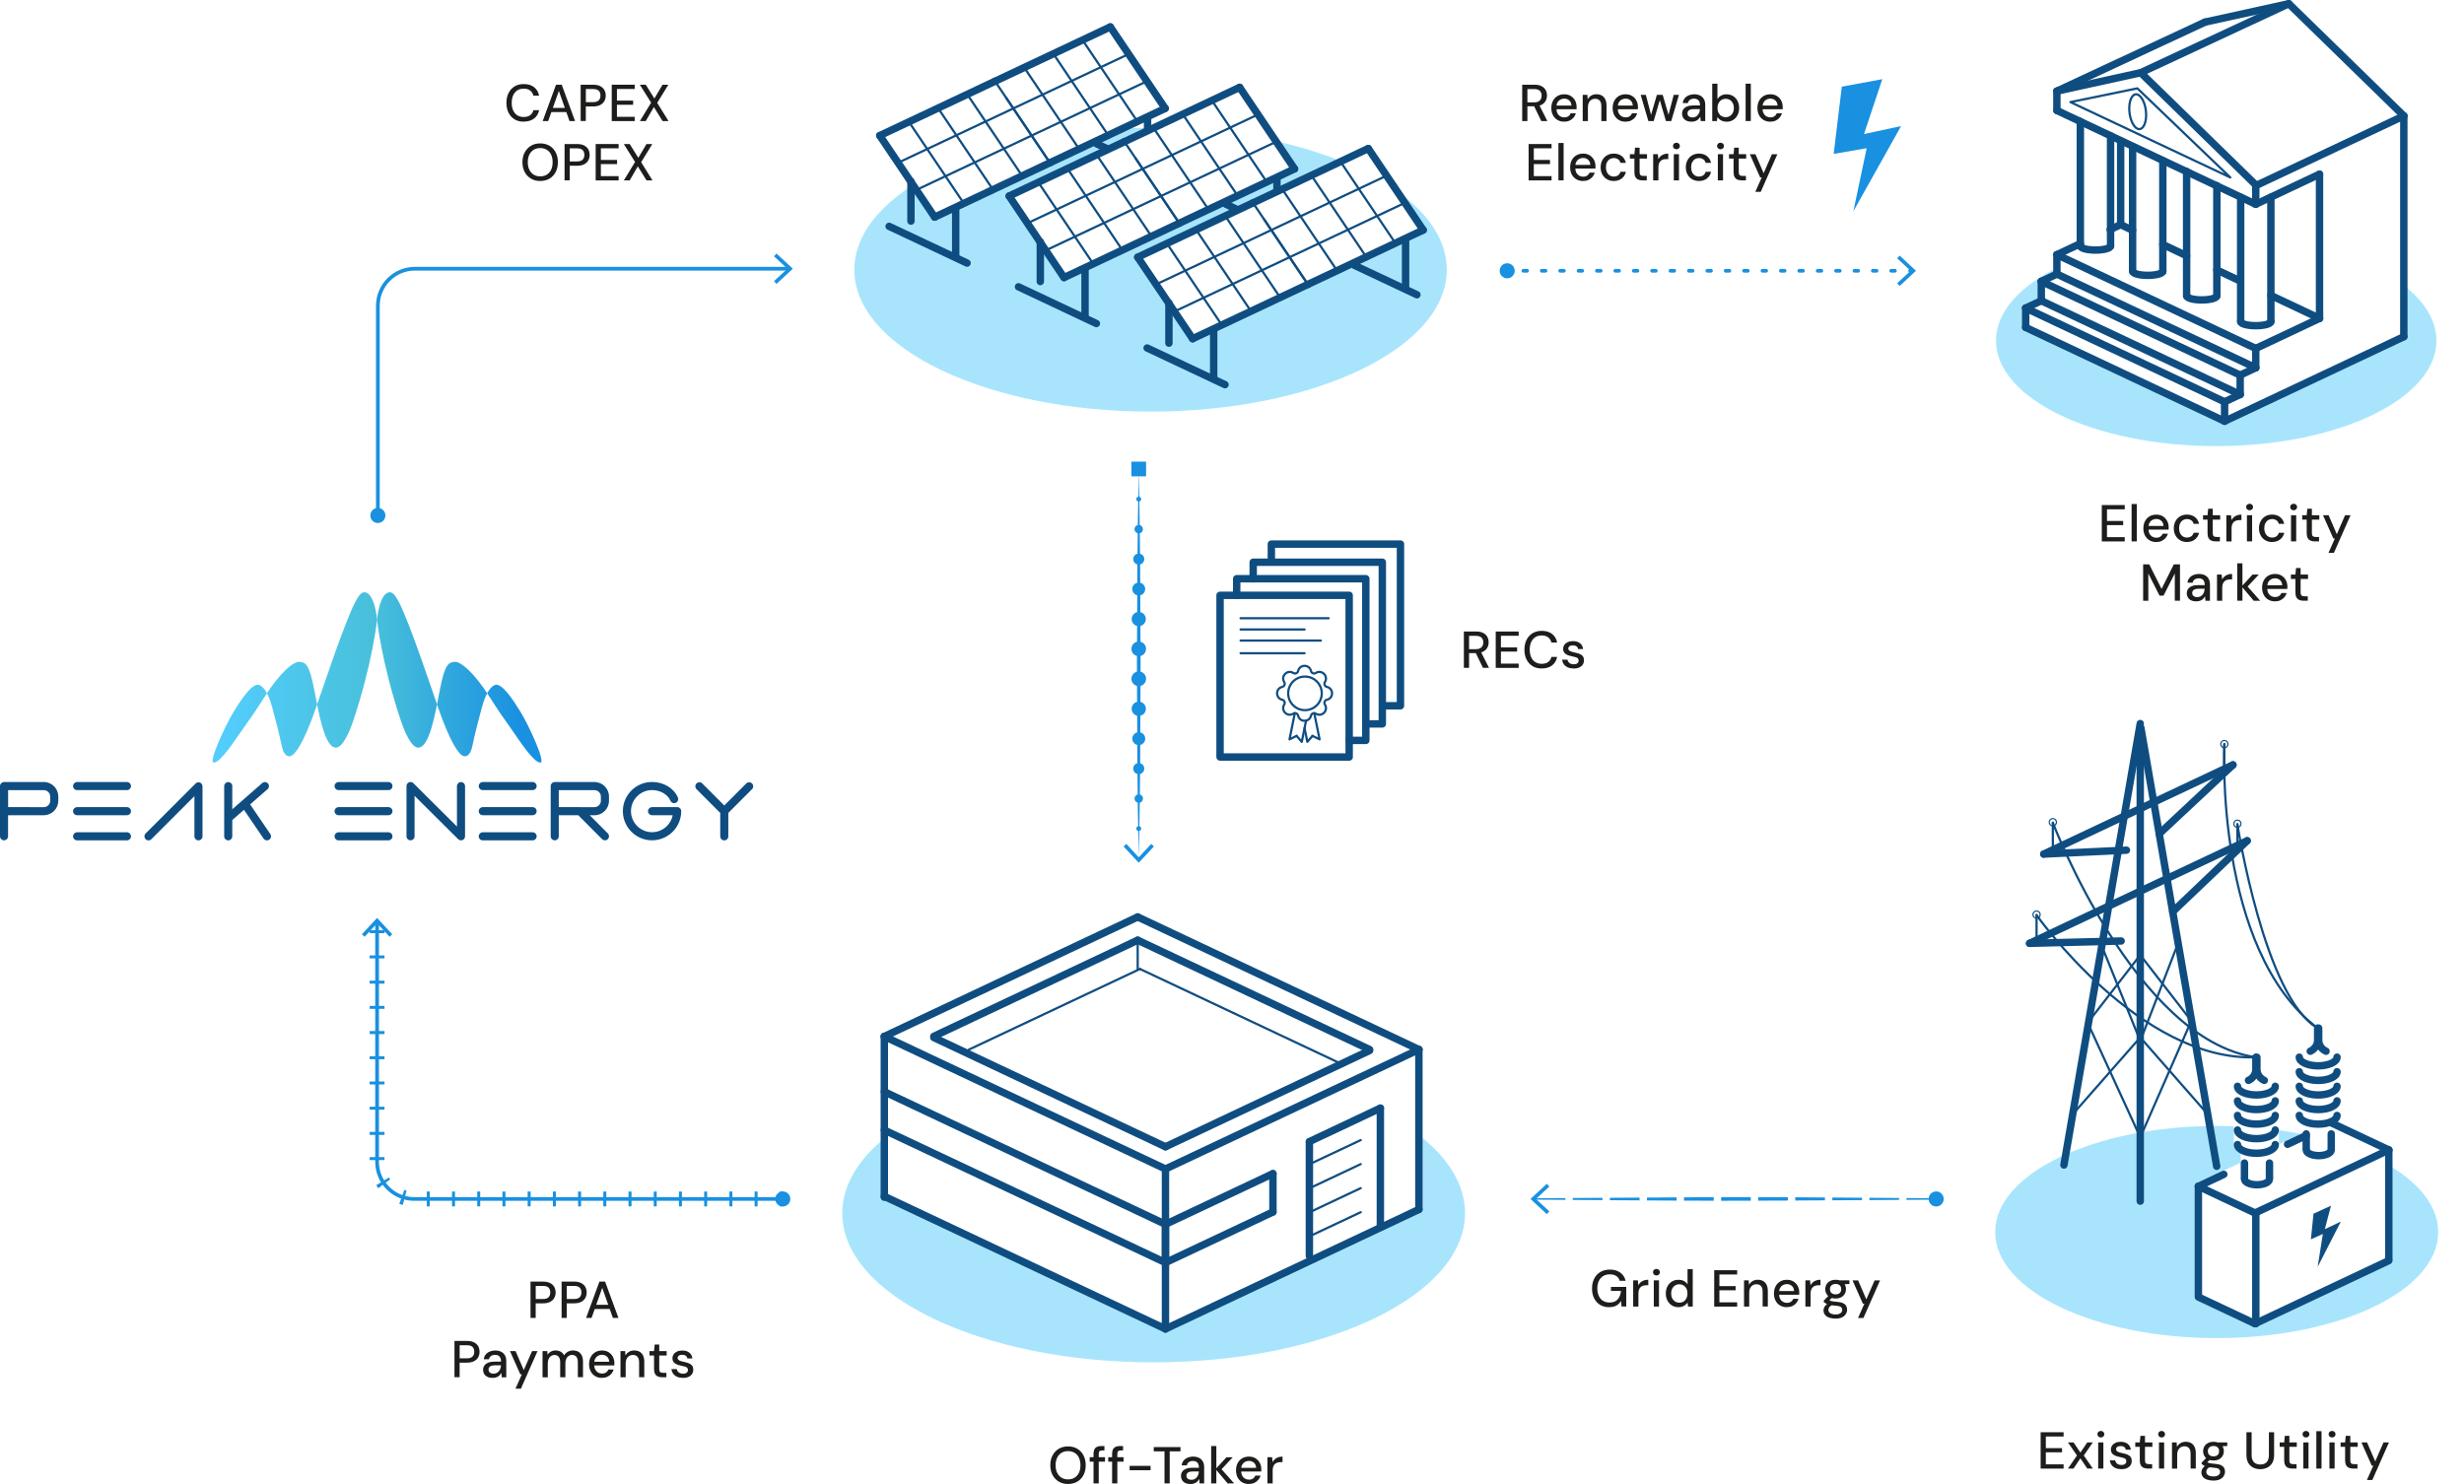 <?xml version="1.0" encoding="UTF-8"?>
<svg id="Layer_2" data-name="Layer 2" xmlns="http://www.w3.org/2000/svg" xmlns:xlink="http://www.w3.org/1999/xlink" viewBox="0 0 664.48 400.28">
  <defs>
    <style>
      .cls-1, .cls-2, .cls-3, .cls-4, .cls-5, .cls-6 {
        fill: none;
      }

      .cls-7 {
        fill: #53cdfd;
        opacity: .5;
      }

      .cls-8 {
        fill: url(#linear-gradient-2);
      }

      .cls-2 {
        stroke-dasharray: .99 3.97;
      }

      .cls-2, .cls-3, .cls-4, .cls-5 {
        stroke-linecap: round;
        stroke-linejoin: round;
      }

      .cls-2, .cls-4, .cls-6 {
        stroke: #1990e0;
      }

      .cls-9 {
        fill: url(#linear-gradient);
      }

      .cls-10 {
        fill: #1d1d1b;
      }

      .cls-3 {
        stroke-width: 2px;
      }

      .cls-3, .cls-5 {
        stroke: #0f4d81;
      }

      .cls-11 {
        clip-path: url(#clippath-1);
      }

      .cls-12 {
        clip-path: url(#clippath-3);
      }

      .cls-13 {
        clip-path: url(#clippath-2);
      }

      .cls-5 {
        stroke-width: .6px;
      }

      .cls-14 {
        fill: #0f4d81;
      }

      .cls-6 {
        stroke-dasharray: .8 6;
        stroke-miterlimit: 10;
        stroke-width: 4px;
      }

      .cls-15 {
        fill: #1990e0;
      }

      .cls-16 {
        clip-path: url(#clippath);
      }
    </style>
    <clipPath id="clippath">
      <polygon class="cls-1" points="233.79 31.92 252.06 58.56 321.63 25.38 333.19 24.09 272.14 52.88 286.94 74.87 349.11 45.55 342.38 35.17 376.39 35.17 306.82 69.38 322.12 91.63 383.8 62.05 373.37 45.31 397.87 66.01 397.87 115.13 225.04 115.13 225.04 32.53 233.79 31.92"/>
    </clipPath>
    <linearGradient id="linear-gradient" x1="58.86" y1="182.72" x2="140.93" y2="182.72" gradientUnits="userSpaceOnUse">
      <stop offset="0" stop-color="#53cdfd"/>
      <stop offset=".51" stop-color="#48c0db"/>
      <stop offset="1" stop-color="#1990e0"/>
    </linearGradient>
    <linearGradient id="linear-gradient-2" x1="58.86" y1="182.72" x2="140.93" y2="182.72" xlink:href="#linear-gradient"/>
    <clipPath id="clippath-1">
      <polygon class="cls-1" points="602.39 292.46 602.42 308.73 604.28 309.62 604.28 313.62 592.54 319.06 592.85 349.84 608.12 357.04 644.69 340.03 645.16 310.16 644.71 302.04 641.47 272.64 619.42 272.95 618.26 279.82 619.01 304.06 621.46 304.51 620.52 305.85 614.56 308.65 614.56 292.95 616.9 268.45 653.55 271.85 663.26 336.74 646.05 360.03 586.6 366.58 539.55 357.03 530.55 343.77 536.79 296.94 602.39 292.46"/>
    </clipPath>
    <clipPath id="clippath-2">
      <polygon class="cls-1" points="238.48 265.21 238.48 322.69 314.3 358.45 382.64 326.23 382.64 256.51 405.59 344.09 405.59 381.54 218.72 381.54 218.72 263.44 238.48 265.21"/>
    </clipPath>
    <clipPath id="clippath-3">
      <polygon class="cls-1" points="546.28 71.36 554.69 68.7 554.69 73.92 550.49 75.9 550.49 81.12 546.28 83.1 546.28 88.66 599.92 113.95 648.25 91.16 648.25 41.85 664.48 103.79 664.48 130.28 532.31 130.28 532.31 70.11 546.28 71.36"/>
    </clipPath>
  </defs>
  <g id="Layer_1-2" data-name="Layer 1">
    <g>
      <g class="cls-16">
        <ellipse class="cls-7" cx="310.28" cy="72.76" rx="79.89" ry="38.26"/>
      </g>
      <polygon class="cls-15" points="499.81 56.98 503.4 39.98 494.5 41.51 496.69 23.38 507.61 21.36 502.68 36.14 502.67 36.16 512.67 34.01 499.81 56.98"/>
      <g>
        <line class="cls-3" x1="383.8" y1="62.05" x2="352.71" y2="76.71"/>
        <line class="cls-5" x1="378.86" y1="54.72" x2="347.78" y2="69.38"/>
        <line class="cls-5" x1="373.92" y1="47.39" x2="342.84" y2="62.05"/>
        <line class="cls-3" x1="368.99" y1="40.06" x2="337.9" y2="54.72"/>
        <line class="cls-5" x1="337.9" y1="54.72" x2="352.71" y2="76.71"/>
        <line class="cls-5" x1="345.8" y1="51.05" x2="360.28" y2="72.56"/>
        <line class="cls-5" x1="353.69" y1="47.39" x2="368.23" y2="68.98"/>
        <line class="cls-5" x1="361.58" y1="43.72" x2="376.14" y2="65.34"/>
        <line class="cls-3" x1="368.99" y1="40.06" x2="383.8" y2="62.05"/>
        <line class="cls-3" x1="352.71" y1="76.71" x2="321.63" y2="91.36"/>
        <line class="cls-5" x1="347.78" y1="69.38" x2="316.69" y2="84.03"/>
        <line class="cls-5" x1="342.84" y1="62.05" x2="311.76" y2="76.71"/>
        <line class="cls-3" x1="337.9" y1="54.72" x2="306.82" y2="69.38"/>
        <line class="cls-3" x1="306.82" y1="69.38" x2="321.63" y2="91.36"/>
        <line class="cls-5" x1="314.71" y1="65.71" x2="329.52" y2="87.7"/>
        <line class="cls-5" x1="322.61" y1="62.05" x2="337.41" y2="84.03"/>
        <line class="cls-5" x1="330.5" y1="58.38" x2="344.78" y2="79.58"/>
        <line class="cls-5" x1="340.94" y1="59.23" x2="352.71" y2="76.71"/>
        <line class="cls-3" x1="327.3" y1="101.9" x2="327.3" y2="88.98"/>
        <line class="cls-3" x1="315.23" y1="92.56" x2="315.23" y2="81.72"/>
        <line class="cls-3" x1="309.35" y1="93.86" x2="330.36" y2="103.76"/>
        <line class="cls-3" x1="379.05" y1="77.64" x2="379.05" y2="64.72"/>
        <line class="cls-3" x1="365.34" y1="71.6" x2="382.11" y2="79.5"/>
      </g>
      <g>
        <line class="cls-3" x1="349.11" y1="45.55" x2="318.03" y2="60.21"/>
        <line class="cls-5" x1="344.18" y1="38.22" x2="313.09" y2="52.88"/>
        <line class="cls-5" x1="339.24" y1="30.89" x2="308.16" y2="45.55"/>
        <line class="cls-3" x1="334.3" y1="23.56" x2="303.22" y2="38.22"/>
        <line class="cls-5" x1="303.22" y1="38.22" x2="318.03" y2="60.21"/>
        <line class="cls-5" x1="311.11" y1="34.56" x2="325.6" y2="56.06"/>
        <line class="cls-5" x1="319.01" y1="30.89" x2="333.55" y2="52.49"/>
        <line class="cls-5" x1="326.9" y1="27.23" x2="341.46" y2="48.84"/>
        <line class="cls-3" x1="334.3" y1="23.56" x2="349.11" y2="45.55"/>
        <line class="cls-3" x1="318.03" y1="60.21" x2="286.94" y2="74.87"/>
        <line class="cls-5" x1="313.09" y1="52.88" x2="282.01" y2="67.54"/>
        <line class="cls-5" x1="308.16" y1="45.55" x2="277.07" y2="60.21"/>
        <line class="cls-3" x1="303.22" y1="38.22" x2="272.14" y2="52.88"/>
        <line class="cls-3" x1="272.14" y1="52.88" x2="286.94" y2="74.87"/>
        <line class="cls-5" x1="280.03" y1="49.22" x2="294.84" y2="71.2"/>
        <line class="cls-5" x1="287.92" y1="45.55" x2="302.73" y2="67.54"/>
        <line class="cls-5" x1="295.82" y1="41.89" x2="310.09" y2="63.09"/>
        <line class="cls-5" x1="306.26" y1="42.74" x2="318.03" y2="60.21"/>
        <line class="cls-3" x1="292.61" y1="85.41" x2="292.61" y2="72.48"/>
        <line class="cls-3" x1="280.55" y1="75.94" x2="280.55" y2="65.22"/>
        <line class="cls-3" x1="274.66" y1="77.36" x2="295.67" y2="87.27"/>
        <line class="cls-3" x1="344.36" y1="51.28" x2="344.36" y2="48.22"/>
        <line class="cls-3" x1="330.65" y1="55.1" x2="333.57" y2="56.48"/>
      </g>
      <g>
        <line class="cls-3" x1="314.22" y1="29.24" x2="283.14" y2="43.9"/>
        <line class="cls-5" x1="309.29" y1="21.92" x2="278.2" y2="36.57"/>
        <line class="cls-5" x1="304.35" y1="14.59" x2="273.27" y2="29.24"/>
        <line class="cls-3" x1="299.42" y1="7.26" x2="268.33" y2="21.92"/>
        <line class="cls-5" x1="268.33" y1="21.92" x2="283.14" y2="43.9"/>
        <line class="cls-5" x1="276.23" y1="18.25" x2="290.71" y2="39.75"/>
        <line class="cls-5" x1="284.12" y1="14.59" x2="298.66" y2="36.18"/>
        <line class="cls-5" x1="292.01" y1="10.92" x2="306.57" y2="32.53"/>
        <line class="cls-3" x1="299.42" y1="7.26" x2="314.22" y2="29.24"/>
        <line class="cls-3" x1="283.14" y1="43.9" x2="252.06" y2="58.56"/>
        <line class="cls-5" x1="278.2" y1="36.57" x2="247.12" y2="51.23"/>
        <line class="cls-5" x1="273.27" y1="29.24" x2="242.18" y2="43.9"/>
        <line class="cls-3" x1="268.33" y1="21.92" x2="237.25" y2="36.57"/>
        <line class="cls-3" x1="237.25" y1="36.57" x2="252.06" y2="58.56"/>
        <line class="cls-5" x1="245.14" y1="32.91" x2="259.95" y2="54.9"/>
        <line class="cls-5" x1="253.03" y1="29.24" x2="267.84" y2="51.23"/>
        <line class="cls-5" x1="260.93" y1="25.58" x2="275.21" y2="46.78"/>
        <line class="cls-5" x1="271.37" y1="26.43" x2="283.14" y2="43.9"/>
        <line class="cls-3" x1="257.73" y1="69.1" x2="257.73" y2="56.18"/>
        <line class="cls-3" x1="245.66" y1="59.64" x2="245.66" y2="48.92"/>
        <line class="cls-3" x1="239.77" y1="61.05" x2="260.79" y2="70.96"/>
        <line class="cls-3" x1="309.47" y1="34.97" x2="309.47" y2="31.92"/>
        <line class="cls-3" x1="295.76" y1="38.79" x2="298.68" y2="40.17"/>
      </g>
      <g>
        <line class="cls-4" x1="406.35" y1="73.04" x2="406.85" y2="73.04"/>
        <line class="cls-2" x1="410.82" y1="73.04" x2="513.13" y2="73.04"/>
        <line class="cls-4" x1="515.11" y1="73.04" x2="515.61" y2="73.04"/>
        <path class="cls-15" d="M406.45,75.07c-1.12,0-2.03-.91-2.03-2.03s.91-2.03,2.03-2.03,2.03.91,2.03,2.03-.91,2.03-2.03,2.03Z"/>
        <polygon class="cls-15" points="512.3 77.13 511.62 76.4 515.23 73.04 511.62 69.68 512.3 68.95 516.7 73.04 512.3 77.13"/>
      </g>
      <g>
        <path class="cls-4" d="M101.9,139.14v-56.66c0-5.52,4.48-10,10-10h100.83"/>
        <path class="cls-15" d="M103.93,139.04c0,1.12-.91,2.03-2.03,2.03s-2.03-.91-2.03-2.03.91-2.03,2.03-2.03,2.03.91,2.03,2.03Z"/>
        <polygon class="cls-15" points="209.41 76.57 208.73 75.84 212.34 72.48 208.73 69.13 209.41 68.39 213.81 72.48 209.41 76.57"/>
      </g>
      <g>
        <path class="cls-10" d="M410.5,32.65v-9.8h3.32c.77,0,1.41.13,1.9.39.5.26.86.61,1.1,1.04s.36.93.36,1.48-.12,1.01-.36,1.45c-.24.44-.61.8-1.11,1.06-.5.27-1.15.4-1.93.4h-1.88v3.98h-1.4ZM411.9,27.61h1.82c.69,0,1.2-.17,1.53-.51.33-.34.49-.78.49-1.31s-.16-.97-.48-1.29c-.32-.32-.83-.48-1.54-.48h-1.82v3.58ZM415.65,32.65l-2.11-4.35h1.54l2.2,4.35h-1.62Z"/>
        <path class="cls-10" d="M421.8,32.82c-.67,0-1.27-.15-1.79-.46-.52-.31-.93-.74-1.22-1.29s-.44-1.19-.44-1.92.15-1.4.44-1.95c.29-.56.7-.99,1.22-1.3.52-.31,1.13-.47,1.82-.47s1.28.15,1.78.46c.49.31.88.72,1.15,1.23s.41,1.07.41,1.69c0,.09,0,.19,0,.3,0,.11-.01.23-.02.36h-5.77v-.99h4.4c-.03-.59-.22-1.05-.59-1.38-.36-.33-.82-.5-1.36-.5-.38,0-.73.09-1.05.26-.32.17-.57.42-.76.76-.19.33-.29.75-.29,1.25v.39c0,.52.1.96.29,1.32s.45.63.76.81c.32.18.66.27,1.04.27.45,0,.82-.1,1.11-.29.29-.2.5-.46.64-.8h1.4c-.12.43-.33.81-.62,1.15-.29.34-.65.61-1.07.81-.42.2-.91.29-1.46.29Z"/>
        <path class="cls-10" d="M426.82,32.65v-7.06h1.26l.08,1.2c.22-.42.54-.75.95-1,.41-.25.88-.37,1.41-.37.56,0,1.04.11,1.44.34.4.22.71.56.94,1.02.22.45.34,1.02.34,1.7v4.17h-1.4v-4.03c0-.65-.15-1.15-.43-1.48-.29-.34-.71-.5-1.26-.5-.36,0-.69.09-.98.26-.29.17-.52.43-.69.76-.17.34-.26.75-.26,1.23v3.77h-1.4Z"/>
        <path class="cls-10" d="M438.34,32.82c-.67,0-1.27-.15-1.79-.46-.52-.31-.93-.74-1.22-1.29-.29-.55-.44-1.19-.44-1.92s.15-1.4.44-1.95c.29-.56.7-.99,1.22-1.3.52-.31,1.13-.47,1.82-.47s1.28.15,1.78.46c.5.31.88.72,1.15,1.23.27.51.41,1.07.41,1.69,0,.09,0,.19,0,.3,0,.11-.01.23-.02.36h-5.77v-.99h4.4c-.03-.59-.22-1.05-.59-1.38-.36-.33-.82-.5-1.36-.5-.38,0-.73.09-1.05.26-.32.17-.57.42-.76.76-.19.33-.29.75-.29,1.25v.39c0,.52.1.96.29,1.32.19.36.45.63.76.81.32.18.66.27,1.04.27.45,0,.82-.1,1.11-.29.29-.2.5-.46.64-.8h1.4c-.12.43-.33.81-.62,1.15-.29.34-.65.61-1.07.81-.42.2-.91.29-1.46.29Z"/>
        <path class="cls-10" d="M444.52,32.65l-2.07-7.06h1.39l1.54,5.88h-.27s1.71-5.88,1.71-5.88h1.57l1.71,5.87h-.27s1.53-5.87,1.53-5.87h1.41l-2.07,7.06h-1.44l-1.79-6.12h.28l-1.79,6.12h-1.43Z"/>
        <path class="cls-10" d="M456.18,32.82c-.58,0-1.06-.1-1.44-.29-.38-.2-.67-.46-.85-.79-.19-.33-.28-.69-.28-1.07,0-.47.12-.87.36-1.2.24-.33.59-.58,1.04-.76.45-.18.98-.27,1.61-.27h1.83c0-.41-.06-.75-.18-1.02-.12-.27-.3-.47-.54-.61-.24-.14-.54-.2-.9-.2-.42,0-.78.1-1.08.3s-.48.5-.56.89h-1.4c.06-.49.23-.92.51-1.27.28-.35.65-.62,1.1-.81.45-.19.92-.29,1.43-.29.66,0,1.22.12,1.67.35.45.23.79.56,1.02.99.23.42.34.93.34,1.52v4.37h-1.22l-.11-1.19c-.1.19-.22.36-.36.53-.14.17-.31.31-.5.43-.19.12-.41.22-.66.29-.25.07-.52.11-.82.11ZM456.45,31.68c.3,0,.57-.06.81-.18s.45-.29.62-.5.3-.45.39-.71c.09-.27.14-.54.15-.82v-.04h-1.67c-.4,0-.73.05-.97.15-.25.1-.43.23-.54.4-.11.17-.17.36-.17.59s.05.43.16.59.26.29.47.38c.21.09.45.14.74.14Z"/>
        <path class="cls-10" d="M465.6,32.82c-.38,0-.73-.05-1.04-.16s-.59-.25-.82-.44c-.23-.19-.43-.4-.59-.64l-.14,1.08h-1.26v-10.08h1.4v4.13c.22-.35.54-.66.95-.9.41-.25.91-.37,1.5-.37.67,0,1.26.16,1.78.48.51.32.91.76,1.2,1.32.28.56.43,1.19.43,1.91s-.14,1.33-.43,1.89c-.29.56-.68,1-1.2,1.32-.51.32-1.11.48-1.78.48ZM465.38,31.6c.43,0,.81-.1,1.14-.31.33-.21.59-.49.78-.87.19-.37.29-.81.29-1.3s-.1-.93-.29-1.29c-.19-.37-.45-.66-.78-.87s-.71-.31-1.14-.31-.82.1-1.16.31-.59.5-.78.87c-.19.37-.28.8-.28,1.29s.09.93.28,1.3c.19.37.45.66.78.87.33.21.72.31,1.16.31Z"/>
        <path class="cls-10" d="M470.75,32.65v-10.08h1.4v10.08h-1.4Z"/>
        <path class="cls-10" d="M477.38,32.82c-.67,0-1.27-.15-1.79-.46-.52-.31-.93-.74-1.22-1.29s-.44-1.19-.44-1.92.15-1.4.44-1.95c.29-.56.7-.99,1.22-1.3.52-.31,1.13-.47,1.82-.47s1.28.15,1.78.46c.49.31.88.72,1.15,1.23.27.51.41,1.07.41,1.69,0,.09,0,.19,0,.3,0,.11-.01.23-.02.36h-5.77v-.99h4.4c-.03-.59-.22-1.05-.59-1.38-.36-.33-.82-.5-1.36-.5-.38,0-.73.09-1.05.26-.32.17-.57.42-.76.76-.19.33-.29.75-.29,1.25v.39c0,.52.09.96.29,1.32s.45.63.76.81c.32.18.66.27,1.04.27.45,0,.82-.1,1.11-.29.29-.2.5-.46.64-.8h1.4c-.12.43-.33.81-.62,1.15-.29.34-.65.61-1.07.81-.43.2-.91.29-1.46.29Z"/>
        <path class="cls-10" d="M412.23,48.65v-9.8h6.19v1.15h-4.79v3.14h4.37v1.12h-4.37v3.25h4.79v1.15h-6.19Z"/>
        <path class="cls-10" d="M420.27,48.65v-10.08h1.4v10.08h-1.4Z"/>
        <path class="cls-10" d="M426.89,48.82c-.67,0-1.27-.15-1.79-.46-.52-.31-.93-.74-1.23-1.29s-.44-1.19-.44-1.92.15-1.4.44-1.95c.29-.56.7-.99,1.23-1.3.52-.31,1.13-.47,1.82-.47s1.28.15,1.78.46c.49.31.88.72,1.15,1.23s.41,1.07.41,1.69c0,.09,0,.19,0,.3,0,.11-.01.23-.02.36h-5.77v-.99h4.4c-.03-.59-.22-1.05-.59-1.38-.36-.33-.82-.5-1.36-.5-.38,0-.73.09-1.05.26-.32.17-.57.42-.76.76-.19.33-.29.75-.29,1.25v.39c0,.52.1.96.29,1.32s.45.63.76.81c.32.18.66.27,1.04.27.45,0,.82-.1,1.11-.29.29-.2.5-.46.64-.8h1.4c-.12.43-.33.81-.62,1.15-.29.34-.65.61-1.07.81-.42.2-.91.29-1.46.29Z"/>
        <path class="cls-10" d="M435.18,48.82c-.68,0-1.29-.16-1.82-.47-.53-.31-.95-.74-1.25-1.29-.3-.55-.46-1.19-.46-1.92s.15-1.38.46-1.94c.3-.56.72-.99,1.25-1.3.53-.31,1.14-.47,1.82-.47.86,0,1.58.22,2.16.67.58.45.95,1.06,1.11,1.82h-1.46c-.09-.41-.31-.73-.64-.95-.33-.22-.73-.34-1.18-.34-.37,0-.72.1-1.04.29-.32.19-.57.47-.76.84-.19.37-.29.82-.29,1.37,0,.4.06.76.17,1.07s.26.58.46.79c.19.21.41.38.67.48.25.11.52.16.8.16.31,0,.58-.05.83-.15.25-.1.46-.25.63-.44.17-.2.29-.43.36-.7h1.46c-.16.75-.53,1.35-1.11,1.8-.58.45-1.3.68-2.16.68Z"/>
        <path class="cls-10" d="M442.94,48.65c-.44,0-.82-.07-1.15-.21-.33-.14-.58-.37-.76-.7-.18-.33-.27-.77-.27-1.33v-3.63h-1.22v-1.19h1.22l.17-1.76h1.23v1.76h2v1.19h-2v3.64c0,.4.08.67.25.82s.46.22.87.22h.81v1.19h-1.16Z"/>
        <path class="cls-10" d="M445.82,48.65v-7.06h1.26l.13,1.33c.16-.32.36-.58.62-.8.25-.22.55-.39.89-.51s.73-.18,1.17-.18v1.48h-.5c-.29,0-.56.04-.83.1s-.49.19-.69.36c-.2.17-.36.4-.47.69-.11.29-.17.65-.17,1.08v3.51h-1.4Z"/>
        <path class="cls-10" d="M452.09,40.26c-.27,0-.49-.08-.67-.25s-.26-.38-.26-.64.09-.46.26-.62.39-.25.67-.25.48.08.66.25c.18.16.27.37.27.62s-.09.48-.27.64c-.18.17-.4.25-.66.25ZM451.38,48.65v-7.06h1.4v7.06h-1.4Z"/>
        <path class="cls-10" d="M458.15,48.82c-.68,0-1.29-.16-1.82-.47s-.95-.74-1.25-1.29c-.3-.55-.46-1.19-.46-1.92s.15-1.38.46-1.94c.3-.56.72-.99,1.25-1.3.53-.31,1.14-.47,1.82-.47.86,0,1.58.22,2.16.67s.95,1.06,1.11,1.82h-1.46c-.09-.41-.31-.73-.64-.95-.33-.22-.73-.34-1.18-.34-.37,0-.72.1-1.04.29-.32.19-.57.47-.76.84-.19.37-.29.82-.29,1.37,0,.4.06.76.17,1.07s.26.58.46.79.41.38.67.48c.25.11.52.16.8.16.31,0,.59-.05.83-.15.25-.1.46-.25.63-.44.17-.2.29-.43.36-.7h1.46c-.16.75-.53,1.35-1.11,1.8s-1.3.68-2.16.68Z"/>
        <path class="cls-10" d="M463.98,40.26c-.27,0-.49-.08-.67-.25s-.26-.38-.26-.64.09-.46.26-.62.39-.25.67-.25.48.08.66.25c.18.16.27.37.27.62s-.09.48-.27.64c-.18.17-.4.25-.66.25ZM463.26,48.65v-7.06h1.4v7.06h-1.4Z"/>
        <path class="cls-10" d="M469.68,48.65c-.44,0-.82-.07-1.15-.21-.33-.14-.58-.37-.76-.7-.18-.33-.27-.77-.27-1.33v-3.63h-1.22v-1.19h1.22l.17-1.76h1.23v1.76h2v1.19h-2v3.64c0,.4.08.67.25.82s.46.22.87.22h.81v1.19h-1.16Z"/>
        <path class="cls-10" d="M473.37,51.73l1.72-3.86h-.41l-2.79-6.27h1.51l2.21,5.12,2.23-5.12h1.47l-4.48,10.14h-1.47Z"/>
      </g>
      <g>
        <path class="cls-10" d="M394.77,180.14v-9.8h3.32c.77,0,1.41.13,1.9.39.49.26.86.61,1.1,1.04s.36.93.36,1.48c0,.52-.12,1.01-.36,1.45s-.61.8-1.11,1.06c-.5.27-1.15.4-1.93.4h-1.88v3.98h-1.4ZM396.17,175.1h1.82c.69,0,1.2-.17,1.53-.51.33-.34.49-.78.49-1.31s-.16-.97-.48-1.29c-.32-.32-.83-.48-1.54-.48h-1.82v3.58ZM399.92,180.14l-2.11-4.35h1.54l2.2,4.35h-1.62Z"/>
        <path class="cls-10" d="M403.36,180.14v-9.8h6.19v1.15h-4.79v3.14h4.37v1.12h-4.37v3.25h4.79v1.15h-6.19Z"/>
        <path class="cls-10" d="M415.77,180.31c-.96,0-1.79-.21-2.49-.64s-1.23-1.02-1.61-1.78c-.38-.76-.57-1.64-.57-2.65s.19-1.88.57-2.65c.38-.77.92-1.36,1.61-1.79.7-.42,1.52-.64,2.49-.64,1.15,0,2.08.28,2.79.83.71.55,1.17,1.33,1.36,2.32h-1.54c-.14-.58-.43-1.04-.86-1.39-.43-.34-1.02-.52-1.76-.52-.66,0-1.24.15-1.72.46s-.86.75-1.12,1.32c-.26.57-.39,1.25-.39,2.04s.13,1.48.39,2.05c.26.57.63,1.01,1.12,1.32s1.06.46,1.72.46c.74,0,1.32-.17,1.76-.5.43-.33.72-.78.86-1.35h1.54c-.2.97-.65,1.73-1.36,2.28-.71.55-1.65.82-2.79.82Z"/>
        <path class="cls-10" d="M424.38,180.31c-.6,0-1.12-.1-1.57-.29-.45-.2-.8-.47-1.06-.83-.26-.35-.42-.77-.48-1.25h1.43c.05.22.14.43.27.62.14.19.32.34.56.45.24.11.52.17.85.17.31,0,.56-.04.76-.13s.35-.21.44-.36c.09-.15.14-.32.14-.5,0-.26-.06-.46-.19-.59-.12-.14-.31-.24-.56-.32-.25-.08-.54-.15-.89-.22-.33-.06-.64-.13-.95-.23s-.57-.22-.81-.37c-.24-.15-.43-.34-.57-.57s-.21-.51-.21-.85c0-.4.11-.76.32-1.08s.52-.57.92-.76c.4-.18.87-.27,1.41-.27.78,0,1.41.19,1.89.56.48.37.76.9.84,1.58h-1.36c-.04-.32-.18-.56-.42-.73-.24-.17-.56-.26-.97-.26s-.71.08-.92.24c-.21.16-.32.37-.32.63,0,.17.06.32.18.45.12.13.3.24.54.33.24.09.53.17.88.25.49.09.94.21,1.33.35.39.14.7.35.94.62s.35.66.35,1.16c0,.44-.1.83-.33,1.16-.23.34-.55.6-.97.78-.42.19-.91.28-1.48.28Z"/>
      </g>
      <g>
        <path class="cls-10" d="M141.23,32.82c-.96,0-1.79-.21-2.48-.64-.7-.42-1.23-1.02-1.61-1.78s-.57-1.65-.57-2.65.19-1.88.57-2.65c.38-.77.92-1.36,1.61-1.79s1.52-.64,2.48-.64c1.15,0,2.08.28,2.79.83.71.55,1.17,1.33,1.37,2.32h-1.54c-.14-.58-.43-1.04-.86-1.39-.43-.35-1.02-.52-1.76-.52-.66,0-1.24.15-1.72.46s-.86.75-1.12,1.32-.39,1.25-.39,2.04.13,1.48.39,2.05c.26.57.63,1.01,1.12,1.32.49.3,1.06.46,1.72.46.74,0,1.32-.17,1.76-.5.43-.33.72-.78.86-1.35h1.54c-.2.97-.65,1.73-1.37,2.27s-1.64.82-2.79.82Z"/>
        <path class="cls-10" d="M146.35,32.65l3.6-9.8h1.53l3.6,9.8h-1.5l-2.87-8.12-2.88,8.12h-1.47ZM147.98,30.23l.39-1.12h4.61l.39,1.12h-5.39Z"/>
        <path class="cls-10" d="M156.59,32.65v-9.8h3.35c.78,0,1.43.13,1.93.39.5.26.88.61,1.12,1.05.24.44.36.94.36,1.5s-.12,1.02-.36,1.46c-.24.44-.61.8-1.11,1.06-.5.27-1.15.4-1.95.4h-1.95v3.93h-1.4ZM157.99,27.55h1.89c.74,0,1.26-.16,1.58-.48.31-.32.47-.75.47-1.28,0-.57-.16-1.01-.47-1.32-.31-.31-.84-.46-1.58-.46h-1.89v3.54Z"/>
        <path class="cls-10" d="M164.97,32.65v-9.8h6.19v1.15h-4.79v3.14h4.37v1.12h-4.37v3.25h4.79v1.15h-6.19Z"/>
        <path class="cls-10" d="M172.57,32.65l3.02-4.96-3.04-4.84h1.6l2.32,3.72,2.2-3.72h1.57l-3.01,4.9,3.05,4.9h-1.6l-2.35-3.78-2.18,3.78h-1.58Z"/>
        <path class="cls-10" d="M145.67,48.82c-.94,0-1.77-.21-2.49-.64-.71-.42-1.27-1.02-1.68-1.78s-.61-1.65-.61-2.65.2-1.88.61-2.64.97-1.36,1.68-1.79c.71-.43,1.54-.64,2.49-.64s1.8.21,2.52.64c.72.43,1.28,1.02,1.67,1.79.4.76.59,1.64.59,2.64s-.2,1.89-.59,2.65c-.4.76-.96,1.35-1.67,1.78-.72.42-1.56.64-2.52.64ZM145.69,47.57c.67,0,1.26-.15,1.76-.46.5-.31.89-.75,1.17-1.32s.41-1.25.41-2.04-.14-1.47-.41-2.04-.67-1.01-1.17-1.31c-.5-.3-1.09-.46-1.76-.46s-1.26.15-1.76.46c-.5.3-.9.74-1.18,1.31-.28.57-.42,1.25-.42,2.04s.14,1.47.42,2.04c.28.57.67,1.01,1.18,1.32.5.31,1.09.46,1.76.46Z"/>
        <path class="cls-10" d="M152.25,48.65v-9.8h3.35c.78,0,1.43.13,1.93.39.5.26.88.61,1.12,1.05.24.44.36.94.36,1.5s-.12,1.02-.36,1.46c-.24.44-.61.8-1.11,1.06-.5.27-1.15.4-1.95.4h-1.95v3.93h-1.4ZM153.65,43.55h1.89c.74,0,1.26-.16,1.58-.48.31-.32.47-.75.47-1.28,0-.57-.16-1.01-.47-1.32-.31-.31-.84-.46-1.58-.46h-1.89v3.54Z"/>
        <path class="cls-10" d="M160.64,48.65v-9.8h6.19v1.15h-4.79v3.14h4.37v1.12h-4.37v3.25h4.79v1.15h-6.19Z"/>
        <path class="cls-10" d="M168.24,48.65l3.02-4.96-3.04-4.84h1.6l2.32,3.72,2.2-3.72h1.57l-3.01,4.9,3.05,4.9h-1.6l-2.35-3.78-2.18,3.78h-1.58Z"/>
      </g>
      <g>
        <path class="cls-10" d="M433.93,352.59c-.92,0-1.73-.21-2.42-.63s-1.23-1.01-1.61-1.76-.57-1.64-.57-2.65.19-1.88.58-2.65c.39-.77.94-1.37,1.67-1.8.72-.43,1.58-.65,2.57-.65,1.11,0,2.04.27,2.79.8.75.54,1.23,1.28,1.44,2.23h-1.6c-.14-.54-.43-.97-.88-1.28-.45-.31-1.04-.47-1.76-.47-.69,0-1.29.15-1.8.46s-.9.75-1.17,1.32c-.27.57-.41,1.25-.41,2.03s.14,1.48.41,2.04c.27.57.65,1,1.15,1.3.5.3,1.06.45,1.71.45.99,0,1.73-.28,2.23-.85.5-.57.79-1.33.88-2.28h-2.7v-1.08h4.12v5.29h-1.27l-.13-1.5c-.22.36-.48.67-.78.92-.29.25-.64.43-1.03.56s-.86.19-1.4.19Z"/>
        <path class="cls-10" d="M440.43,352.42v-7.06h1.26l.13,1.33c.16-.32.36-.59.62-.81.25-.22.55-.39.89-.51.34-.12.73-.18,1.17-.18v1.48h-.5c-.29,0-.56.04-.83.11-.26.07-.49.19-.69.36-.2.17-.36.4-.47.69s-.17.65-.17,1.08v3.51h-1.4Z"/>
        <path class="cls-10" d="M446.7,344.03c-.27,0-.49-.08-.67-.25-.17-.17-.26-.38-.26-.64s.09-.46.26-.62c.17-.16.39-.25.67-.25s.48.08.66.25c.18.16.27.37.27.62s-.09.48-.27.64c-.18.17-.4.25-.66.25ZM445.99,352.42v-7.06h1.4v7.06h-1.4Z"/>
        <path class="cls-10" d="M452.64,352.59c-.67,0-1.26-.16-1.78-.48-.51-.32-.91-.76-1.2-1.32-.29-.55-.43-1.19-.43-1.9s.14-1.35.43-1.9c.28-.55.69-.99,1.2-1.31.52-.32,1.11-.48,1.79-.48.55,0,1.04.11,1.46.33.42.22.75.53.98.93v-4.12h1.4v10.08h-1.25l-.15-1.09c-.14.21-.32.42-.55.61-.22.19-.5.35-.81.47s-.68.18-1.09.18ZM452.86,351.37c.44,0,.83-.1,1.16-.31s.59-.5.78-.87c.18-.37.27-.81.27-1.3s-.09-.93-.27-1.29c-.18-.37-.44-.66-.78-.87s-.72-.32-1.16-.32-.8.11-1.13.32-.6.5-.78.87c-.19.37-.28.8-.28,1.29s.09.93.28,1.3.45.66.78.87.71.31,1.13.31Z"/>
        <path class="cls-10" d="M462.28,352.42v-9.8h6.19v1.15h-4.79v3.14h4.37v1.12h-4.37v3.25h4.79v1.15h-6.19Z"/>
        <path class="cls-10" d="M470.32,352.42v-7.06h1.26l.08,1.2c.22-.42.54-.75.95-1s.88-.37,1.41-.37c.56,0,1.04.11,1.44.34.4.22.71.56.94,1.01.22.45.34,1.02.34,1.7v4.17h-1.4v-4.03c0-.65-.15-1.15-.43-1.48s-.71-.5-1.26-.5c-.36,0-.69.09-.98.26-.29.17-.52.43-.69.76s-.26.75-.26,1.23v3.77h-1.4Z"/>
        <path class="cls-10" d="M481.84,352.59c-.67,0-1.27-.15-1.79-.46s-.93-.74-1.22-1.29-.44-1.19-.44-1.92.15-1.4.44-1.95c.29-.55.7-.99,1.22-1.3.52-.31,1.13-.47,1.82-.47s1.28.15,1.78.46c.49.31.88.72,1.15,1.22.27.51.41,1.07.41,1.69,0,.09,0,.19,0,.3,0,.11-.01.23-.02.36h-5.77v-.99h4.4c-.03-.59-.22-1.05-.59-1.38-.36-.33-.82-.5-1.36-.5-.38,0-.73.09-1.05.26s-.57.42-.76.76c-.19.33-.29.75-.29,1.25v.39c0,.52.1.96.29,1.32.19.36.45.63.76.81.32.18.66.27,1.04.27.45,0,.82-.1,1.11-.29.29-.2.5-.46.64-.8h1.4c-.12.43-.33.81-.62,1.16s-.65.61-1.07.8-.91.29-1.46.29Z"/>
        <path class="cls-10" d="M486.87,352.42v-7.06h1.26l.13,1.33c.16-.32.36-.59.62-.81.25-.22.55-.39.89-.51.34-.12.73-.18,1.17-.18v1.48h-.5c-.29,0-.56.04-.83.11-.26.07-.49.19-.69.36-.2.17-.36.4-.47.69-.11.29-.17.65-.17,1.08v3.51h-1.4Z"/>
        <path class="cls-10" d="M495.03,355.67c-.64,0-1.21-.08-1.71-.25-.5-.16-.88-.41-1.15-.75s-.41-.75-.41-1.23c0-.25.06-.51.17-.76.11-.26.29-.5.55-.74s.59-.44,1.02-.63l.78.63c-.48.18-.8.39-.96.64s-.25.49-.25.72c0,.28.08.51.25.7s.4.33.69.42c.29.09.63.14,1,.14s.68-.05.95-.15c.27-.1.48-.25.63-.43.15-.19.22-.41.22-.66,0-.3-.11-.55-.34-.75-.22-.2-.65-.32-1.29-.36-.53-.04-.98-.09-1.35-.15-.37-.07-.68-.14-.94-.24s-.47-.2-.64-.31c-.17-.11-.32-.23-.44-.35v-.32l1.4-1.44,1.13.39-1.53,1.41.29-.63c.1.07.2.13.29.19.09.06.22.11.38.16.16.05.37.09.64.13.27.04.62.08,1.06.11.63.05,1.15.16,1.53.34.39.18.67.42.85.71.18.3.27.65.27,1.06s-.11.78-.33,1.15c-.22.36-.56.66-1.02.9-.46.23-1.06.35-1.78.35ZM495.03,350.25c-.6,0-1.1-.11-1.52-.34-.42-.22-.73-.53-.95-.91-.22-.38-.33-.81-.33-1.27s.11-.9.33-1.28c.22-.38.54-.68.96-.91s.92-.34,1.51-.34,1.09.11,1.5.34c.42.23.73.53.95.91.22.38.33.8.33,1.28s-.11.89-.33,1.27c-.22.38-.54.69-.95.91-.42.22-.92.34-1.5.34ZM495.03,349.13c.46,0,.82-.12,1.09-.36s.41-.59.41-1.04-.14-.81-.41-1.04c-.27-.24-.63-.36-1.09-.36s-.83.12-1.11.36c-.28.24-.42.59-.42,1.04s.14.8.42,1.04c.28.24.65.36,1.11.36ZM496.18,346.47l-.34-1.11h2.9v.97l-2.56.14Z"/>
        <path class="cls-10" d="M501.06,355.5l1.72-3.86h-.41l-2.79-6.27h1.51l2.21,5.12,2.23-5.12h1.47l-4.48,10.14h-1.47Z"/>
      </g>
      <g>
        <g>
          <path class="cls-9" d="M57.64,205.7c-1.52,0,3.17-10.12,5.29-13.57,2.12-3.45,5.24-8.28,7.13-7.31s2.85,4.19,3.45,6.3c.6,2.12,2.07,8.05,2.35,9.52.28,1.47.78,3.36,2.21,3.36s4-3.91,7.27-13.48,6.03-17.48,7.87-22.12,3.45-8.65,5.01-8.65c2.85,0,3.48,7.41,3.48,7.41,0,0-1.22,11.73-6.51,27.47-.72,2.14-2.65,7.1-4.65,7.03-2.9-.09-4.42-8.42-5.8-15.64-1.38-7.22-2.48-7.36-4-7.5s-5.2,2.81-9.34,9.38c-2.22,3.52-4.44,6.7-6.25,9.22-1.57,2.19-5.61,8.58-7.5,8.58Z"/>
          <path class="cls-8" d="M145.73,205.7c1.52,0-3.17-10.12-5.29-13.57-2.12-3.45-5.24-8.28-7.13-7.31-1.89.97-2.85,4.19-3.45,6.3-.6,2.12-2.07,8.05-2.35,9.52-.28,1.47-.78,3.36-2.21,3.36s-4-3.91-7.27-13.48c-3.27-9.57-6.03-17.48-7.87-22.12s-3.45-8.65-5.01-8.65c-2.85,0-3.48,7.41-3.48,7.41,0,0,1.22,11.73,6.51,27.47.72,2.14,2.65,7.1,4.65,7.03,2.9-.09,4.42-8.42,5.8-15.64,1.38-7.22,2.48-7.36,4-7.5s5.2,2.81,9.34,9.38c2.22,3.52,4.44,6.7,6.25,9.22,1.57,2.19,5.61,8.58,7.5,8.58Z"/>
        </g>
        <path class="cls-14" d="M67.45,216.98l4.71-4.12c.46-.4.5-1.09.1-1.54-.4-.46-1.09-.5-1.54-.1l-8.08,7.07v-6.25c0-.6-.49-1.09-1.09-1.09s-1.09.49-1.09,1.09v13.54c0,.6.49,1.09,1.09,1.09s1.09-.49,1.09-1.09v-4.39l3.15-2.76,5.29,7.76c.21.31.56.48.91.48.21,0,.43-.06.62-.19.5-.34.63-1.02.29-1.52l-5.44-7.98ZM53.95,211.09c-.41-.17-.88-.08-1.19.24l-13.48,13.48c-.43.43-.43,1.12,0,1.55.21.21.49.32.77.32s.56-.11.77-.32l11.61-11.61v10.83c0,.6.49,1.09,1.09,1.09s1.09-.49,1.09-1.09v-13.48c0-.44-.27-.84-.68-1.01ZM104.75,224.49h-13.44c-.6,0-1.09.49-1.09,1.09s.49,1.09,1.09,1.09h13.44c.6,0,1.09-.49,1.09-1.09s-.49-1.09-1.09-1.09ZM11.82,210.94H1.09c-.6,0-1.09.49-1.09,1.09v13.54c0,.6.49,1.09,1.09,1.09s1.09-.49,1.09-1.09v-5.68h9.63c2.16,0,3.91-1.75,3.91-3.91v-1.14c0-2.16-1.75-3.91-3.91-3.91ZM13.54,215.99c0,.95-.77,1.72-1.72,1.72H2.19v-4.58h9.63c.95,0,1.72.77,1.72,1.72v1.14ZM34.23,210.94h-13.44c-.6,0-1.09.49-1.09,1.09s.49,1.09,1.09,1.09h13.44c.6,0,1.09-.49,1.09-1.09s-.49-1.09-1.09-1.09ZM34.23,224.49h-13.44c-.6,0-1.09.49-1.09,1.09s.49,1.09,1.09,1.09h13.44c.6,0,1.09-.49,1.09-1.09s-.49-1.09-1.09-1.09ZM34.23,217.71h-13.44c-.6,0-1.09.49-1.09,1.09s.49,1.09,1.09,1.09h13.44c.6,0,1.09-.49,1.09-1.09s-.49-1.09-1.09-1.09ZM104.75,217.71h-13.44c-.6,0-1.09.49-1.09,1.09s.49,1.09,1.09,1.09h13.44c.6,0,1.09-.49,1.09-1.09s-.49-1.09-1.09-1.09ZM159.03,219.9h1.29c2.16,0,3.91-1.75,3.91-3.91v-1.14c0-2.16-1.75-3.91-3.91-3.91h-10.72c-.6,0-1.09.49-1.09,1.09v13.54c0,.6.49,1.09,1.09,1.09s1.09-.49,1.09-1.09v-5.68h5.25l6.42,6.45c.21.21.49.32.78.32s.56-.11.77-.32c.43-.43.43-1.12,0-1.55l-4.88-4.9ZM156.4,217.71h-5.71v-4.58h9.63c.95,0,1.72.77,1.72,1.72v1.14c0,.95-.77,1.72-1.72,1.72h-3.92ZM182.61,217.71h-6.77c-.6,0-1.09.49-1.09,1.09s.49,1.09,1.09,1.09h5.57c-.51,2.61-2.82,4.58-5.57,4.58-3.13,0-5.68-2.55-5.68-5.68s2.55-5.68,5.68-5.68c2.22,0,4.25,1.18,4.95,2.86.23.56.87.82,1.43.59.56-.23.82-.87.59-1.43-1.04-2.52-3.84-4.21-6.97-4.21-4.34,0-7.87,3.53-7.87,7.87s3.53,7.87,7.87,7.87,7.87-3.53,7.87-7.87c0-.6-.49-1.09-1.09-1.09ZM104.75,210.94h-13.44c-.6,0-1.09.49-1.09,1.09s.49,1.09,1.09,1.09h13.44c.6,0,1.09-.49,1.09-1.09s-.49-1.09-1.09-1.09ZM202.8,211.32c-.43-.43-1.12-.43-1.55,0l-5.93,5.94-5.93-5.94c-.43-.43-1.12-.43-1.55,0-.43.43-.43,1.12,0,1.55l6.39,6.4v6.32c0,.6.49,1.09,1.09,1.09s1.09-.49,1.09-1.09v-6.32l6.39-6.4c.43-.43.43-1.12,0-1.55ZM143.63,210.94h-13.44c-.6,0-1.09.49-1.09,1.09s.49,1.09,1.09,1.09h13.44c.6,0,1.09-.49,1.09-1.09s-.49-1.09-1.09-1.09ZM124.32,210.94c-.6,0-1.09.49-1.09,1.09v10.91l-11.75-11.69c-.31-.31-.78-.4-1.19-.23-.41.17-.67.57-.67,1.01v13.54c0,.6.49,1.09,1.09,1.09s1.09-.49,1.09-1.09v-10.91l11.75,11.69c.21.21.49.32.77.32.14,0,.28-.03.42-.08.41-.17.67-.57.67-1.01v-13.54c0-.6-.49-1.09-1.09-1.09ZM143.63,217.71h-13.44c-.6,0-1.09.49-1.09,1.09s.49,1.09,1.09,1.09h13.44c.6,0,1.09-.49,1.09-1.09s-.49-1.09-1.09-1.09ZM143.63,224.49h-13.44c-.6,0-1.09.49-1.09,1.09s.49,1.09,1.09,1.09h13.44c.6,0,1.09-.49,1.09-1.09s-.49-1.09-1.09-1.09Z"/>
      </g>
      <g>
        <polygon class="cls-15" points="522.14 323.59 514.14 323.64 514.14 323.15 522.14 323.21 522.14 323.59"/>
        <polygon class="cls-15" points="512.14 323.65 504.14 323.7 504.14 323.08 512.14 323.14 512.14 323.65"/>
        <polygon class="cls-15" points="502.14 323.71 494.14 323.76 494.14 323.01 502.14 323.07 502.14 323.71"/>
        <polygon class="cls-15" points="492.14 323.77 484.14 323.82 484.14 322.94 492.14 323 492.14 323.77"/>
        <polygon class="cls-15" points="482.14 323.83 474.14 323.86 474.14 322.91 482.14 322.93 482.14 323.83"/>
        <polygon class="cls-15" points="472.14 323.87 464.14 323.89 464.14 322.9 472.14 322.91 472.14 323.87"/>
        <polygon class="cls-15" points="462.14 323.88 454.14 323.85 454.14 322.96 462.14 322.91 462.14 323.88"/>
        <polygon class="cls-15" points="452.14 323.84 444.14 323.8 444.14 323.02 452.14 322.97 452.14 323.84"/>
        <polygon class="cls-15" points="442.14 323.78 434.14 323.73 434.14 323.08 442.14 323.03 442.14 323.78"/>
        <polygon class="cls-15" points="432.14 323.71 424.14 323.66 424.14 323.14 432.14 323.09 432.14 323.71"/>
        <polygon class="cls-15" points="422.14 323.64 414.14 323.59 414.14 323.21 422.14 323.16 422.14 323.64"/>
        <path class="cls-15" d="M522.14,321.37c1.12,0,2.03.91,2.03,2.03s-.91,2.03-2.03,2.03-2.03-.91-2.03-2.03.91-2.03,2.03-2.03Z"/>
        <polygon class="cls-15" points="417.14 319.31 417.82 320.04 414.21 323.4 417.82 326.75 417.14 327.49 412.74 323.4 417.14 319.31"/>
      </g>
      <g>
        <g>
          <path class="cls-15" d="M307.09,126.5c.21,8.76.3,17.52.38,26.28l.12,26.28-.11,26.28-.14,13.14-.24,13.14-.25-13.14-.14-13.14-.11-26.28.12-26.28c.08-8.76.18-17.52.38-26.28Z"/>
          <rect class="cls-15" x="305.11" y="124.52" width="3.96" height="3.96"/>
          <polygon class="cls-15" points="303 228.32 303.74 227.63 307.09 231.25 310.45 227.63 311.18 228.32 307.09 232.71 303 228.32"/>
        </g>
        <g>
          <path class="cls-15" d="M307.75,134.58h0c.02.37-.25.69-.62.71-.36.02-.68-.25-.7-.62,0-.03,0-.06,0-.08h0c.02-.37.34-.65.7-.63.34.02.6.29.62.62Z"/>
          <path class="cls-15" d="M308.22,142.67h0c.03.63-.45,1.17-1.08,1.2-.62.03-1.16-.45-1.19-1.08,0-.04,0-.08,0-.11h0c.03-.63.56-1.12,1.19-1.09.59.03,1.04.5,1.07,1.07Z"/>
          <path class="cls-15" d="M308.58,150.75h0c.03.83-.61,1.52-1.43,1.55-.82.03-1.51-.61-1.54-1.43,0-.03,0-.07,0-.11h0c.03-.83.72-1.47,1.54-1.44.78.03,1.4.66,1.43,1.43Z"/>
          <path class="cls-15" d="M308.83,158.84h0c.02.97-.74,1.76-1.7,1.78-.96.02-1.75-.74-1.77-1.7,0-.02,0-.05,0-.07h0c.02-.97.81-1.73,1.77-1.71.93.02,1.68.78,1.7,1.7Z"/>
          <path class="cls-15" d="M309,166.93h0c.02,1.07-.81,1.94-1.87,1.96-1.05.02-1.93-.81-1.95-1.87,0-.02,0-.06,0-.08h0c.02-1.06.9-1.9,1.95-1.88,1.03.02,1.85.85,1.87,1.87Z"/>
          <path class="cls-15" d="M309.06,175.01h0c0,1.1-.87,1.99-1.96,1.99s-1.98-.87-1.98-1.96v-.03h0c0-1.1.9-1.97,1.98-1.97,1.08,0,1.95.88,1.96,1.96Z"/>
          <path class="cls-15" d="M309.07,183.1h0c0,1.1-.9,1.98-1.99,1.97-1.08,0-1.95-.88-1.96-1.96h0c0-1.1.87-1.99,1.96-2,1.09,0,1.98.87,1.99,1.96v.03Z"/>
          <path class="cls-15" d="M309.01,191.19h0c0,1.07-.87,1.92-1.93,1.91-1.05,0-1.89-.86-1.9-1.9h0c0-1.07.84-1.93,1.9-1.94,1.06,0,1.92.84,1.93,1.9v.03Z"/>
          <path class="cls-15" d="M308.84,199.27h0c-.02.97-.82,1.73-1.78,1.71-.94-.02-1.68-.78-1.7-1.7h0c-.02-.97.74-1.77,1.7-1.79s1.76.74,1.78,1.7c0,.02,0,.05,0,.07Z"/>
          <path class="cls-15" d="M308.58,207.36h0c-.03.83-.72,1.47-1.54,1.45-.78-.03-1.41-.66-1.44-1.44h0c-.03-.83.61-1.52,1.44-1.55s1.51.61,1.54,1.44c0,.03,0,.07,0,.11Z"/>
          <path class="cls-15" d="M308.23,215.45h0c-.03.64-.56,1.12-1.19,1.09-.59-.03-1.05-.5-1.08-1.08h0c-.03-.64.45-1.17,1.08-1.2s1.16.45,1.19,1.08c0,.04,0,.08,0,.11Z"/>
          <path class="cls-15" d="M307.76,223.53h0c-.02.38-.34.65-.71.63-.34-.02-.6-.29-.62-.62h0c-.02-.38.26-.69.62-.72.37-.02.68.26.71.62,0,.03,0,.06,0,.08Z"/>
        </g>
      </g>
      <g>
        <g>
          <path class="cls-4" d="M211.1,323.4h-99.41c-5.52,0-10-4.48-10-10v-64.71"/>
          <path class="cls-15" d="M211.1,321.37c1.12,0,2.03.91,2.03,2.03s-.91,2.03-2.03,2.03-2.03-.91-2.03-2.03.91-2.03,2.03-2.03Z"/>
          <polygon class="cls-15" points="105.78 252 105.05 252.68 101.69 249.07 98.33 252.68 97.6 252 101.69 247.6 105.78 252"/>
        </g>
        <path class="cls-6" d="M211.1,323.4h-99.41c-5.52,0-10-4.48-10-10v-64.71"/>
      </g>
      <g>
        <path class="cls-10" d="M143.07,355.49v-9.8h3.35c.78,0,1.43.13,1.93.39.5.26.88.61,1.12,1.05s.36.94.36,1.5-.12,1.02-.36,1.46c-.24.44-.61.8-1.11,1.06-.5.27-1.15.4-1.95.4h-1.95v3.93h-1.4ZM144.47,350.39h1.89c.74,0,1.26-.16,1.57-.48.31-.32.47-.75.47-1.28,0-.57-.16-1.01-.47-1.32s-.84-.46-1.57-.46h-1.89v3.54Z"/>
        <path class="cls-10" d="M151.45,355.49v-9.8h3.35c.78,0,1.43.13,1.93.39.5.26.88.61,1.12,1.05.24.44.36.94.36,1.5s-.12,1.02-.36,1.46c-.24.44-.61.8-1.11,1.06-.5.27-1.15.4-1.95.4h-1.95v3.93h-1.4ZM152.85,350.39h1.89c.74,0,1.26-.16,1.58-.48.31-.32.47-.75.47-1.28,0-.57-.16-1.01-.47-1.32-.31-.31-.84-.46-1.58-.46h-1.89v3.54Z"/>
        <path class="cls-10" d="M158.05,355.49l3.6-9.8h1.53l3.6,9.8h-1.5l-2.87-8.12-2.88,8.12h-1.47ZM159.67,353.07l.39-1.12h4.61l.39,1.12h-5.39Z"/>
        <path class="cls-10" d="M122.56,371.49v-9.8h3.35c.78,0,1.43.13,1.93.39.5.26.88.61,1.12,1.05s.36.94.36,1.5-.12,1.02-.36,1.46-.61.8-1.11,1.06c-.5.27-1.15.4-1.95.4h-1.95v3.93h-1.4ZM123.96,366.39h1.89c.74,0,1.26-.16,1.58-.48.31-.32.47-.75.47-1.28,0-.57-.16-1.01-.47-1.32-.31-.31-.84-.46-1.58-.46h-1.89v3.54Z"/>
        <path class="cls-10" d="M132.85,371.66c-.58,0-1.06-.1-1.44-.29-.38-.2-.67-.46-.85-.79-.19-.33-.28-.69-.28-1.07,0-.47.12-.87.36-1.2.24-.33.59-.59,1.04-.76.45-.18.99-.27,1.61-.27h1.83c0-.41-.06-.75-.18-1.02-.12-.27-.3-.47-.54-.61-.24-.13-.54-.2-.9-.2-.42,0-.78.1-1.08.3-.3.2-.49.5-.56.89h-1.4c.06-.5.23-.92.51-1.27.29-.35.65-.62,1.1-.81s.92-.29,1.43-.29c.66,0,1.22.12,1.67.35.45.23.79.56,1.02.99.23.42.34.93.34,1.52v4.37h-1.22l-.11-1.19c-.1.19-.22.36-.36.53-.14.17-.31.31-.5.43s-.41.22-.66.29-.52.1-.82.1ZM133.12,370.52c.3,0,.57-.06.81-.18.24-.12.45-.29.62-.5.17-.21.3-.45.39-.71.09-.27.14-.54.15-.82v-.04h-1.67c-.4,0-.73.05-.97.15-.25.1-.43.23-.54.4-.11.17-.17.36-.17.59s.05.43.16.59c.11.16.26.29.47.39.21.09.45.14.74.14Z"/>
        <path class="cls-10" d="M139.01,374.57l1.72-3.86h-.41l-2.79-6.27h1.51l2.21,5.12,2.23-5.12h1.47l-4.48,10.14h-1.47Z"/>
        <path class="cls-10" d="M146.31,371.49v-7.06h1.26l.1.99c.22-.36.52-.65.9-.85.37-.21.79-.31,1.26-.31.35,0,.68.05.97.15.29.1.55.25.77.44.22.2.41.44.55.73.25-.41.59-.73,1.02-.97.42-.23.88-.35,1.35-.35.57,0,1.06.11,1.47.34.41.23.72.57.94,1.02.21.45.32,1.01.32,1.69v4.17h-1.39v-4.03c0-.65-.13-1.15-.4-1.48-.27-.34-.66-.5-1.17-.5-.35,0-.65.09-.92.27-.27.18-.48.43-.64.77-.15.34-.23.75-.23,1.23v3.75h-1.4v-4.03c0-.65-.13-1.15-.4-1.48-.27-.34-.66-.5-1.17-.5-.33,0-.63.09-.9.27-.27.18-.49.43-.64.77-.16.34-.24.75-.24,1.23v3.75h-1.4Z"/>
        <path class="cls-10" d="M162.31,371.66c-.67,0-1.27-.15-1.79-.46-.52-.31-.93-.74-1.22-1.29-.29-.55-.44-1.19-.44-1.92s.15-1.4.44-1.95c.29-.56.7-.99,1.22-1.3.52-.31,1.13-.47,1.82-.47s1.28.15,1.78.46c.49.31.88.72,1.15,1.22.27.51.41,1.07.41,1.69,0,.09,0,.19,0,.3s-.01.23-.02.36h-5.77v-.99h4.4c-.03-.59-.22-1.05-.59-1.38-.36-.33-.82-.5-1.36-.5-.38,0-.73.09-1.05.26-.32.17-.57.42-.76.76s-.29.75-.29,1.25v.39c0,.52.09.96.29,1.32s.45.63.76.81c.32.18.66.27,1.04.27.45,0,.82-.1,1.11-.29.29-.2.5-.46.64-.8h1.4c-.12.43-.33.81-.62,1.16s-.65.61-1.07.8c-.43.2-.91.29-1.46.29Z"/>
        <path class="cls-10" d="M167.33,371.49v-7.06h1.26l.08,1.2c.22-.42.54-.75.95-1s.88-.37,1.41-.37c.56,0,1.04.11,1.44.34.4.22.71.56.94,1.01.22.45.34,1.02.34,1.7v4.17h-1.4v-4.03c0-.65-.15-1.15-.43-1.48s-.71-.5-1.26-.5c-.36,0-.69.09-.98.26-.29.17-.52.43-.69.76s-.26.75-.26,1.23v3.77h-1.4Z"/>
        <path class="cls-10" d="M178.56,371.49c-.44,0-.82-.07-1.15-.21-.33-.14-.58-.37-.76-.7-.18-.33-.27-.77-.27-1.33v-3.63h-1.22v-1.19h1.22l.17-1.76h1.23v1.76h2v1.19h-2v3.64c0,.4.08.67.25.82.17.15.46.22.87.22h.81v1.19h-1.16Z"/>
        <path class="cls-10" d="M184.18,371.66c-.6,0-1.12-.1-1.57-.29-.45-.2-.8-.47-1.06-.83-.26-.35-.42-.77-.48-1.25h1.43c.05.22.14.43.27.62s.32.34.56.45c.24.11.52.17.85.17.31,0,.56-.04.76-.13s.35-.21.44-.36c.09-.15.14-.32.14-.5,0-.26-.06-.46-.19-.59-.12-.14-.31-.24-.56-.32s-.54-.15-.89-.22c-.33-.06-.64-.13-.95-.23-.3-.1-.57-.22-.81-.37-.24-.15-.43-.34-.57-.57s-.21-.51-.21-.85c0-.4.11-.76.32-1.08.21-.32.52-.57.92-.76.4-.18.87-.27,1.41-.27.78,0,1.41.19,1.89.56.48.37.76.9.84,1.58h-1.36c-.04-.32-.18-.56-.42-.73-.24-.17-.56-.26-.97-.26s-.71.08-.92.24c-.21.16-.32.37-.32.63,0,.17.06.32.18.45.12.13.3.24.54.33.24.09.53.17.88.25.49.09.94.21,1.33.35.39.14.7.35.94.62s.35.66.35,1.16c0,.44-.1.83-.33,1.16-.23.34-.55.6-.97.78-.42.19-.91.28-1.48.28Z"/>
      </g>
      <g class="cls-11">
        <ellipse class="cls-7" cx="597.79" cy="332.32" rx="59.74" ry="28.61"/>
      </g>
      <g>
        <line class="cls-3" x1="606" y1="226.78" x2="547.33" y2="254.45"/>
        <line class="cls-3" x1="606" y1="226.78" x2="585.92" y2="245.92"/>
        <line class="cls-3" x1="572.02" y1="253.82" x2="547.33" y2="254.45"/>
        <line class="cls-3" x1="602.17" y1="206.31" x2="551.16" y2="230.37"/>
        <line class="cls-3" x1="602.17" y1="206.31" x2="582.29" y2="224.9"/>
        <line class="cls-3" x1="573.45" y1="229.32" x2="551.16" y2="230.37"/>
        <line class="cls-3" x1="577.35" y1="196.33" x2="597.79" y2="314.59"/>
        <line class="cls-3" x1="577.17" y1="195.17" x2="556.59" y2="314.24"/>
        <line class="cls-3" x1="577.17" y1="323.99" x2="577.17" y2="198.72"/>
        <g>
          <line class="cls-5" x1="591" y1="275.23" x2="577.67" y2="305.66"/>
          <line class="cls-5" x1="577.17" y1="279.82" x2="594.68" y2="299.77"/>
        </g>
        <g>
          <line class="cls-5" x1="563.16" y1="276.22" x2="576.67" y2="305.66"/>
          <line class="cls-5" x1="577.17" y1="279.82" x2="559.65" y2="299.77"/>
        </g>
        <g>
          <line class="cls-5" x1="587.4" y1="254.36" x2="577.55" y2="279.82"/>
          <line class="cls-5" x1="577.17" y1="257.59" x2="590.47" y2="274.75"/>
        </g>
        <g>
          <line class="cls-5" x1="566.8" y1="255.17" x2="576.79" y2="279.82"/>
          <line class="cls-5" x1="577.17" y1="257.59" x2="563.87" y2="274.75"/>
        </g>
      </g>
      <g>
        <polygon class="cls-14" points="625.01 341.73 626.41 332.84 623.19 334.29 623.89 327.38 628.61 325.21 626.95 331.55 626.94 331.55 631.28 329.49 625.01 341.73"/>
        <line class="cls-3" x1="592.85" y1="319.99" x2="608.12" y2="327.19"/>
        <line class="cls-3" x1="628.93" y1="302.98" x2="644.2" y2="310.18"/>
        <line class="cls-3" x1="644.2" y1="310.18" x2="608.12" y2="327.19"/>
        <line class="cls-3" x1="592.85" y1="349.84" x2="608.12" y2="357.04"/>
        <line class="cls-3" x1="644.2" y1="340.03" x2="608.12" y2="357.04"/>
        <line class="cls-3" x1="599.71" y1="316.76" x2="592.85" y2="319.99"/>
        <line class="cls-3" x1="621.93" y1="306.28" x2="616.9" y2="308.65"/>
        <line class="cls-3" x1="608.34" y1="327.57" x2="608.34" y2="357.03"/>
        <line class="cls-3" x1="592.85" y1="319.99" x2="592.85" y2="349.45"/>
        <line class="cls-3" x1="644.2" y1="310.18" x2="644.2" y2="339.64"/>
        <g>
          <line class="cls-3" x1="605.28" y1="313.71" x2="605.28" y2="317.59"/>
          <line class="cls-3" x1="612.02" y1="313.71" x2="612.02" y2="317.59"/>
          <path class="cls-3" d="M613.58,308.73c0,1.29-2.28,2.34-5.09,2.34s-5.09-1.05-5.09-2.34"/>
          <path class="cls-3" d="M613.58,304.8c0,1.29-2.28,2.34-5.09,2.34s-5.09-1.05-5.09-2.34"/>
          <path class="cls-3" d="M613.58,300.87c0,1.29-2.28,2.34-5.09,2.34s-5.09-1.05-5.09-2.34"/>
          <path class="cls-3" d="M613.58,296.94c0,1.29-2.28,2.34-5.09,2.34s-5.09-1.05-5.09-2.34"/>
          <path class="cls-3" d="M613.58,293.01c0,1.29-2.28,2.34-5.09,2.34s-5.09-1.05-5.09-2.34"/>
          <path class="cls-3" d="M612.02,318.02c0,.86-1.51,1.55-3.37,1.55s-3.37-.69-3.37-1.55"/>
          <path class="cls-3" d="M608.35,285.18v3.18c0,2.26-1.99,3.05-1.99,3.05"/>
          <path class="cls-3" d="M608.63,285.18s0,.92,0,3.18,1.99,3.05,1.99,3.05"/>
        </g>
        <g>
          <line class="cls-3" x1="621.93" y1="305.85" x2="621.93" y2="309.73"/>
          <line class="cls-3" x1="628.68" y1="305.85" x2="628.68" y2="309.73"/>
          <path class="cls-3" d="M630.24,300.87c0,1.29-2.28,2.34-5.09,2.34s-5.09-1.05-5.09-2.34"/>
          <path class="cls-3" d="M630.24,296.94c0,1.29-2.28,2.34-5.09,2.34s-5.09-1.05-5.09-2.34"/>
          <path class="cls-3" d="M630.24,293.01c0,1.29-2.28,2.34-5.09,2.34s-5.09-1.05-5.09-2.34"/>
          <path class="cls-3" d="M630.24,289.08c0,1.29-2.28,2.34-5.09,2.34s-5.09-1.05-5.09-2.34"/>
          <path class="cls-3" d="M630.24,285.15c0,1.29-2.28,2.34-5.09,2.34s-5.09-1.05-5.09-2.34"/>
          <path class="cls-3" d="M628.68,310.16c0,.86-1.51,1.55-3.37,1.55s-3.37-.69-3.37-1.55"/>
          <path class="cls-3" d="M625.01,277.32v3.18c0,2.26-1.99,3.05-1.99,3.05"/>
          <path class="cls-3" d="M625.29,277.32s0,.92,0,3.18,1.99,3.05,1.99,3.05"/>
        </g>
      </g>
      <path class="cls-5" d="M549.21,246.83s27.76,39.48,59.14,38.35"/>
      <path class="cls-5" d="M553.6,221.92s22.21,58.52,54.75,63.26"/>
      <path class="cls-5" d="M603.37,222.33s7.26,46.67,21.63,54.99"/>
      <path class="cls-5" d="M599.85,200.71s-2.73,55.45,25.16,76.61"/>
      <line class="cls-5" x1="549.21" y1="246.83" x2="549.21" y2="253.43"/>
      <line class="cls-5" x1="603.37" y1="222.33" x2="603.37" y2="228.93"/>
      <line class="cls-5" x1="553.6" y1="221.92" x2="553.6" y2="228.52"/>
      <line class="cls-5" x1="599.85" y1="200.71" x2="599.85" y2="207.31"/>
      <circle class="cls-3" cx="553.6" cy="221.78" r=".14"/>
      <circle class="cls-3" cx="549.21" cy="246.7" r=".14"/>
      <circle class="cls-3" cx="599.85" cy="200.71" r=".14"/>
      <circle class="cls-3" cx="603.37" cy="222.19" r=".14"/>
      <g>
        <path class="cls-10" d="M550.31,396.12v-9.8h6.19v1.15h-4.79v3.14h4.37v1.12h-4.37v3.25h4.79v1.15h-6.19Z"/>
        <path class="cls-10" d="M557.67,396.12l2.44-3.53-2.44-3.53h1.51l1.85,2.74,1.86-2.74h1.5l-2.44,3.53,2.44,3.53h-1.5l-1.86-2.76-1.85,2.76h-1.51Z"/>
        <path class="cls-10" d="M566.55,387.73c-.27,0-.49-.08-.67-.25-.17-.17-.26-.38-.26-.64s.09-.46.26-.62c.17-.16.39-.25.67-.25s.48.08.66.25c.18.16.27.37.27.62s-.09.48-.27.64c-.18.17-.4.25-.66.25ZM565.83,396.12v-7.06h1.4v7.06h-1.4Z"/>
        <path class="cls-10" d="M572.08,396.28c-.6,0-1.12-.1-1.57-.29-.45-.2-.8-.47-1.06-.83-.26-.35-.42-.77-.48-1.25h1.43c.05.22.14.43.27.62.14.19.32.34.56.45.24.11.52.17.85.17.31,0,.56-.04.76-.13.2-.09.35-.21.44-.36.09-.15.14-.32.14-.5,0-.26-.06-.46-.19-.59-.13-.14-.31-.24-.56-.32-.25-.08-.54-.15-.89-.22-.33-.06-.64-.13-.94-.23-.3-.1-.57-.22-.81-.37s-.43-.34-.57-.57c-.14-.23-.21-.51-.21-.85,0-.4.11-.76.32-1.08s.52-.57.92-.76.87-.27,1.41-.27c.78,0,1.41.19,1.89.56s.76.9.84,1.58h-1.36c-.04-.32-.18-.56-.42-.74-.24-.17-.56-.26-.96-.26s-.71.08-.92.24c-.21.16-.32.37-.32.63,0,.17.06.32.18.45s.3.24.54.33c.24.09.53.17.88.25.49.09.94.21,1.33.35.39.14.7.35.94.62.23.27.35.66.35,1.16,0,.44-.1.83-.33,1.16s-.55.6-.97.78c-.42.19-.91.28-1.48.28Z"/>
        <path class="cls-10" d="M579.23,396.12c-.44,0-.82-.07-1.15-.21-.33-.14-.58-.37-.76-.7s-.27-.77-.27-1.33v-3.63h-1.22v-1.19h1.22l.17-1.76h1.23v1.76h2v1.19h-2v3.64c0,.4.08.67.25.82s.46.22.87.22h.81v1.19h-1.16Z"/>
        <path class="cls-10" d="M582.93,387.73c-.27,0-.49-.08-.66-.25-.17-.17-.26-.38-.26-.64s.09-.46.26-.62c.17-.16.39-.25.66-.25s.48.08.66.25c.18.16.27.37.27.62s-.09.48-.27.64c-.18.17-.4.25-.66.25ZM582.22,396.12v-7.06h1.4v7.06h-1.4Z"/>
        <path class="cls-10" d="M585.73,396.12v-7.06h1.26l.08,1.2c.22-.42.54-.75.95-1,.41-.25.88-.37,1.41-.37.56,0,1.04.11,1.44.34.4.22.71.56.94,1.02.22.45.34,1.02.34,1.7v4.17h-1.4v-4.03c0-.65-.14-1.15-.43-1.48-.29-.34-.71-.5-1.26-.5-.36,0-.69.09-.98.26-.29.17-.52.43-.69.76s-.26.75-.26,1.23v3.77h-1.4Z"/>
        <path class="cls-10" d="M596.93,399.36c-.64,0-1.21-.08-1.71-.25s-.88-.41-1.15-.75c-.27-.34-.41-.75-.41-1.23,0-.25.06-.51.17-.76s.29-.5.55-.74c.25-.23.59-.44,1.02-.63l.78.63c-.48.18-.79.39-.96.64-.16.25-.24.49-.24.72,0,.28.08.51.25.7.17.19.4.33.69.42.29.09.63.14,1,.14s.68-.05.95-.15c.27-.1.48-.25.63-.43s.22-.41.22-.66c0-.3-.11-.55-.34-.75-.22-.2-.65-.32-1.29-.36-.53-.04-.98-.09-1.35-.15s-.68-.14-.94-.24c-.26-.09-.47-.2-.64-.31-.17-.11-.32-.23-.44-.35v-.32l1.4-1.44,1.13.39-1.53,1.41.29-.63c.1.06.2.13.29.19.09.06.22.11.38.16s.37.09.64.13c.27.04.63.08,1.06.11.63.05,1.15.16,1.53.34.39.18.67.42.85.71.18.3.27.65.27,1.06s-.11.78-.33,1.15c-.22.36-.56.66-1.02.9s-1.06.35-1.79.35ZM596.93,393.95c-.6,0-1.1-.11-1.52-.34-.42-.22-.73-.53-.95-.91-.22-.38-.33-.81-.33-1.27s.11-.9.33-1.28c.22-.38.54-.68.96-.91s.92-.34,1.51-.34,1.09.12,1.5.34.73.53.95.91c.22.38.33.8.33,1.28s-.11.89-.33,1.27c-.22.38-.54.69-.95.91-.42.22-.92.34-1.5.34ZM596.93,392.83c.46,0,.82-.12,1.09-.36.27-.24.41-.58.41-1.04s-.13-.8-.41-1.04c-.27-.24-.63-.36-1.09-.36s-.83.12-1.11.36c-.28.24-.42.59-.42,1.04s.14.81.42,1.04c.28.24.65.36,1.11.36ZM598.08,390.17l-.34-1.11h2.9v.97l-2.56.14Z"/>
        <path class="cls-10" d="M609.53,396.28c-.69,0-1.32-.14-1.88-.41-.56-.28-1.01-.7-1.34-1.26-.33-.57-.5-1.29-.5-2.16v-6.13h1.4v6.15c0,.59.1,1.07.29,1.45.2.38.47.66.82.84s.76.27,1.23.27.89-.09,1.23-.27c.34-.18.61-.46.8-.84s.29-.86.29-1.45v-6.15h1.4v6.13c0,.88-.17,1.6-.5,2.16-.34.56-.79.98-1.36,1.26s-1.2.41-1.89.41Z"/>
        <path class="cls-10" d="M618.17,396.12c-.44,0-.82-.07-1.15-.21-.33-.14-.58-.37-.76-.7s-.27-.77-.27-1.33v-3.63h-1.22v-1.19h1.22l.17-1.76h1.23v1.76h2v1.19h-2v3.64c0,.4.08.67.25.82s.46.22.87.22h.81v1.19h-1.16Z"/>
        <path class="cls-10" d="M621.86,387.73c-.27,0-.49-.08-.66-.25-.17-.17-.26-.38-.26-.64s.09-.46.26-.62c.17-.16.39-.25.66-.25s.48.08.66.25.27.37.27.62-.09.48-.27.64-.4.25-.66.25ZM621.15,396.12v-7.06h1.4v7.06h-1.4Z"/>
        <path class="cls-10" d="M624.66,396.12v-10.08h1.4v10.08h-1.4Z"/>
        <path class="cls-10" d="M628.9,387.73c-.27,0-.49-.08-.67-.25-.17-.17-.26-.38-.26-.64s.09-.46.26-.62c.17-.16.39-.25.67-.25s.48.08.66.25.27.37.27.62-.09.48-.27.64-.4.25-.66.25ZM628.19,396.12v-7.06h1.4v7.06h-1.4Z"/>
        <path class="cls-10" d="M634.6,396.12c-.44,0-.82-.07-1.15-.21-.33-.14-.58-.37-.76-.7-.18-.33-.27-.77-.27-1.33v-3.63h-1.22v-1.19h1.22l.17-1.76h1.23v1.76h2v1.19h-2v3.64c0,.4.08.67.25.82s.46.22.87.22h.81v1.19h-1.16Z"/>
        <path class="cls-10" d="M638.3,399.2l1.72-3.86h-.41l-2.79-6.27h1.51l2.21,5.12,2.23-5.12h1.47l-4.48,10.14h-1.47Z"/>
      </g>
      <g>
        <rect class="cls-3" x="329.02" y="160.58" width="34.82" height="43.61"/>
        <polyline class="cls-3" points="333.51 160.58 333.51 156.1 368.33 156.1 368.33 199.71 363.84 199.71"/>
        <polyline class="cls-3" points="337.96 156.13 337.96 151.65 372.78 151.65 372.78 195.26 368.29 195.26"/>
        <polyline class="cls-3" points="342.85 151.25 342.85 146.76 377.67 146.76 377.67 190.37 373.18 190.37"/>
        <g>
          <g>
            <polyline class="cls-5" points="349.18 192.37 347.75 199.43 349.66 198.49"/>
            <polyline class="cls-5" points="352.21 194.39 351.06 200.1 349.66 198.49"/>
          </g>
          <g>
            <polyline class="cls-5" points="354.43 192.37 355.86 199.43 353.95 198.49"/>
            <polyline class="cls-5" points="351.81 196.4 352.55 200.1 353.95 198.49"/>
          </g>
          <circle class="cls-5" cx="351.92" cy="187.02" r="4.53"/>
          <path class="cls-5" d="M353.54,180.98h0c.13.59.81.87,1.31.54h0c1.6-1.01,3.45.85,2.45,2.45h0c-.32.51-.04,1.18.54,1.31h0c1.84.42,1.84,3.04,0,3.46h0c-.59.13-.87.81-.54,1.31h0c1.01,1.6-.85,3.45-2.45,2.45h0c-.51-.32-1.18-.04-1.31.54h0c-.42,1.84-3.04,1.84-3.46,0h0c-.13-.59-.81-.87-1.31-.54h0c-1.6,1.01-3.45-.85-2.45-2.45h0c.32-.51.04-1.18-.54-1.31h0c-1.84-.42-1.84-3.04,0-3.46h0c.59-.13.87-.81.54-1.31h0c-1.01-1.6.85-3.45,2.45-2.45h0c.51.32,1.18.04,1.31-.54h0c.42-1.84,3.04-1.84,3.46,0Z"/>
        </g>
        <line class="cls-5" x1="334.55" y1="166.76" x2="358.31" y2="166.76"/>
        <line class="cls-5" x1="334.55" y1="172.79" x2="356.2" y2="172.79"/>
        <line class="cls-5" x1="334.55" y1="169.79" x2="351.81" y2="169.79"/>
        <line class="cls-5" x1="334.55" y1="176.2" x2="351.81" y2="176.2"/>
      </g>
      <g>
        <g class="cls-13">
          <ellipse class="cls-7" cx="311.11" cy="327.25" rx="83.97" ry="40.22"/>
        </g>
        <g>
          <line class="cls-3" x1="382.64" y1="326.23" x2="314.3" y2="358.45"/>
          <line class="cls-3" x1="238.48" y1="322.69" x2="314.3" y2="358.45"/>
          <line class="cls-3" x1="306.81" y1="247.33" x2="382.64" y2="283.09"/>
          <line class="cls-3" x1="382.64" y1="283.09" x2="314.3" y2="315.31"/>
          <line class="cls-3" x1="306.81" y1="247.33" x2="238.48" y2="279.56"/>
          <line class="cls-3" x1="306.81" y1="253.6" x2="369.35" y2="283.09"/>
          <line class="cls-3" x1="306.81" y1="253.6" x2="251.83" y2="279.53"/>
          <line class="cls-5" x1="307.42" y1="261.36" x2="361.65" y2="286.93"/>
          <line class="cls-5" x1="307.42" y1="261.36" x2="261.27" y2="283.12"/>
          <line class="cls-3" x1="372.25" y1="298.9" x2="353.11" y2="307.93"/>
          <line class="cls-5" x1="366.95" y1="307.52" x2="353.11" y2="314.04"/>
          <line class="cls-5" x1="366.95" y1="314" x2="353.11" y2="320.53"/>
          <line class="cls-5" x1="366.95" y1="320.48" x2="353.11" y2="327.01"/>
          <line class="cls-5" x1="366.95" y1="326.97" x2="353.11" y2="333.49"/>
          <line class="cls-3" x1="238.48" y1="279.56" x2="314.3" y2="315.31"/>
          <line class="cls-3" x1="369.35" y1="283.36" x2="314.3" y2="309.32"/>
          <line class="cls-3" x1="251.83" y1="279.86" x2="314.3" y2="309.32"/>
          <line class="cls-3" x1="238.48" y1="294.47" x2="314.3" y2="330.23"/>
          <line class="cls-3" x1="238.48" y1="304.82" x2="314.3" y2="340.57"/>
          <line class="cls-3" x1="343.28" y1="326.91" x2="314.3" y2="340.57"/>
          <line class="cls-3" x1="343.28" y1="316.57" x2="314.3" y2="330.23"/>
          <line class="cls-3" x1="382.64" y1="283.09" x2="382.64" y2="326.23"/>
          <line class="cls-3" x1="314.3" y1="315.31" x2="314.3" y2="358.45"/>
          <line class="cls-5" x1="306.81" y1="253.6" x2="306.81" y2="261.36"/>
          <line class="cls-3" x1="353.11" y1="308.03" x2="353.11" y2="338.76"/>
          <line class="cls-3" x1="372.25" y1="298.9" x2="372.25" y2="330.68"/>
          <line class="cls-3" x1="238.48" y1="279.56" x2="238.48" y2="322.93"/>
          <line class="cls-3" x1="314.3" y1="330.23" x2="314.3" y2="340.57"/>
          <line class="cls-3" x1="343.28" y1="316.57" x2="343.28" y2="326.91"/>
        </g>
        <g>
          <path class="cls-10" d="M288.01,400.28c-.94,0-1.77-.21-2.48-.64-.71-.42-1.27-1.02-1.68-1.78-.41-.76-.61-1.65-.61-2.65s.2-1.88.61-2.64c.41-.76.96-1.36,1.68-1.79.71-.43,1.54-.64,2.48-.64s1.8.21,2.52.64,1.28,1.02,1.67,1.79.59,1.64.59,2.64-.2,1.89-.59,2.65-.95,1.35-1.67,1.78c-.72.42-1.56.64-2.52.64ZM288.03,399.04c.67,0,1.26-.15,1.76-.46s.89-.75,1.17-1.32.41-1.25.41-2.04-.14-1.47-.41-2.04-.67-1.01-1.17-1.31c-.5-.3-1.09-.46-1.76-.46s-1.26.15-1.76.46c-.5.3-.9.74-1.18,1.31-.28.57-.42,1.25-.42,2.04s.14,1.47.42,2.04c.28.57.67,1.01,1.18,1.32s1.09.46,1.76.46Z"/>
          <path class="cls-10" d="M293.86,394.25v-1.19h4.13v1.19h-4.13ZM294.9,400.12v-8.01c0-.49.08-.88.24-1.19.16-.31.4-.53.72-.67s.7-.21,1.15-.21h.83v1.19h-.6c-.34,0-.58.07-.72.2-.15.14-.22.37-.22.71v7.98h-1.4Z"/>
          <path class="cls-10" d="M298.87,394.25v-1.19h4.13v1.19h-4.13ZM299.91,400.12v-8.01c0-.49.08-.88.25-1.19s.4-.53.72-.67.7-.21,1.15-.21h.83v1.19h-.6c-.34,0-.58.07-.72.2-.14.14-.22.37-.22.71v7.98h-1.4Z"/>
          <path class="cls-10" d="M304.63,396.57v-1.18h5.66v1.18h-5.66Z"/>
          <path class="cls-10" d="M314.04,400.12v-8.65h-2.9v-1.15h7.21v1.15h-2.91v8.65h-1.4Z"/>
          <path class="cls-10" d="M321.05,400.28c-.58,0-1.06-.1-1.44-.29s-.67-.46-.85-.79c-.19-.33-.28-.69-.28-1.07,0-.47.12-.87.36-1.2.24-.33.59-.58,1.04-.76.45-.18.98-.27,1.61-.27h1.83c0-.41-.06-.75-.18-1.02-.12-.27-.3-.47-.54-.61-.24-.13-.54-.2-.9-.2-.42,0-.78.1-1.08.3s-.48.5-.56.89h-1.4c.06-.49.23-.92.51-1.27.28-.35.65-.62,1.1-.81.45-.19.92-.29,1.43-.29.66,0,1.22.12,1.67.35.45.23.79.56,1.02.99.23.42.34.93.34,1.52v4.37h-1.22l-.11-1.19c-.1.19-.22.36-.36.53-.14.17-.31.31-.5.43-.19.12-.41.22-.66.29-.25.07-.52.11-.82.11ZM321.32,399.15c.3,0,.57-.06.81-.18.24-.12.45-.29.62-.5s.3-.45.39-.71.14-.54.15-.82v-.04h-1.67c-.4,0-.73.05-.97.15-.25.1-.43.23-.54.4-.11.17-.17.36-.17.59s.05.43.16.59.26.29.47.38c.21.09.45.14.74.14Z"/>
          <path class="cls-10" d="M326.62,400.12v-10.08h1.4v10.08h-1.4ZM331.06,400.12l-3.25-3.86,2.94-3.19h1.69l-3.5,3.74v-1.05l3.88,4.37h-1.76Z"/>
          <path class="cls-10" d="M336.77,400.28c-.67,0-1.27-.15-1.79-.46-.52-.31-.93-.74-1.22-1.29s-.44-1.19-.44-1.92.15-1.4.44-1.95c.29-.56.7-.99,1.22-1.3.52-.31,1.13-.47,1.82-.47s1.28.15,1.78.46c.49.31.88.72,1.15,1.22s.41,1.07.41,1.69c0,.09,0,.19,0,.3,0,.11-.01.23-.02.36h-5.77v-.99h4.4c-.03-.59-.22-1.05-.59-1.38s-.82-.5-1.36-.5c-.38,0-.73.09-1.05.26-.32.17-.57.42-.76.76-.19.33-.29.75-.29,1.25v.39c0,.52.1.96.29,1.32s.45.63.76.81c.32.18.66.27,1.04.27.45,0,.82-.1,1.11-.29.29-.2.5-.46.64-.8h1.4c-.12.43-.33.81-.62,1.15-.29.34-.65.61-1.07.81s-.91.29-1.46.29Z"/>
          <path class="cls-10" d="M341.8,400.12v-7.06h1.26l.13,1.33c.16-.32.36-.58.62-.8.25-.22.55-.39.89-.51s.73-.18,1.17-.18v1.48h-.5c-.29,0-.56.04-.83.11-.26.07-.49.19-.69.36-.2.17-.36.4-.47.69-.11.29-.17.65-.17,1.08v3.51h-1.4Z"/>
        </g>
      </g>
      <g class="cls-12">
        <ellipse class="cls-7" cx="597.66" cy="91.88" rx="59.39" ry="28.45"/>
      </g>
      <line class="cls-3" x1="648.25" y1="90.82" x2="599.92" y2="113.61"/>
      <line class="cls-3" x1="546.28" y1="88.32" x2="599.92" y2="113.61"/>
      <line class="cls-3" x1="625.52" y1="46.98" x2="608.32" y2="55.09"/>
      <line class="cls-3" x1="648.25" y1="31.26" x2="608.32" y2="50.08"/>
      <line class="cls-3" x1="617.23" y1="1" x2="577.3" y2="19.61"/>
      <line class="cls-3" x1="594.62" y1="5.97" x2="554.69" y2="24.58"/>
      <line class="cls-3" x1="604.12" y1="106.41" x2="599.92" y2="108.39"/>
      <line class="cls-3" x1="550.49" y1="81.12" x2="546.28" y2="83.1"/>
      <line class="cls-3" x1="546.28" y1="83.1" x2="599.92" y2="108.39"/>
      <line class="cls-3" x1="648.25" y1="31.26" x2="648.25" y2="90.82"/>
      <line class="cls-3" x1="625.52" y1="46.98" x2="625.52" y2="85.88"/>
      <line class="cls-3" x1="599.92" y1="108.39" x2="599.92" y2="113.61"/>
      <line class="cls-3" x1="546.28" y1="88.32" x2="546.28" y2="83.1"/>
      <line class="cls-3" x1="608.32" y1="99.21" x2="604.12" y2="101.19"/>
      <line class="cls-3" x1="554.69" y1="73.92" x2="550.49" y2="75.9"/>
      <line class="cls-3" x1="550.49" y1="75.9" x2="604.12" y2="101.19"/>
      <line class="cls-3" x1="604.12" y1="101.19" x2="604.12" y2="106.41"/>
      <line class="cls-3" x1="550.49" y1="75.9" x2="550.49" y2="81.12"/>
      <line class="cls-3" x1="625.52" y1="85.88" x2="608.32" y2="93.99"/>
      <line class="cls-3" x1="561.02" y1="65.71" x2="554.69" y2="68.7"/>
      <line class="cls-3" x1="571.89" y1="60.59" x2="569.05" y2="61.93"/>
      <line class="cls-3" x1="554.69" y1="68.7" x2="608.32" y2="93.99"/>
      <line class="cls-3" x1="554.69" y1="29.8" x2="608.32" y2="55.09"/>
      <polygon class="cls-5" points="601.46 47.87 558.34 27.54 576.39 23.83 601.46 47.87"/>
      <line class="cls-3" x1="554.69" y1="73.92" x2="608.32" y2="99.21"/>
      <line class="cls-3" x1="550.49" y1="81.12" x2="604.12" y2="106.41"/>
      <line class="cls-3" x1="608.32" y1="93.99" x2="608.32" y2="99.21"/>
      <line class="cls-3" x1="554.69" y1="68.7" x2="554.69" y2="73.92"/>
      <line class="cls-3" x1="571.89" y1="60.59" x2="575.11" y2="62.11"/>
      <line class="cls-3" x1="583.26" y1="65.95" x2="589.68" y2="68.98"/>
      <line class="cls-3" x1="597.83" y1="72.82" x2="604.12" y2="75.79"/>
      <line class="cls-3" x1="612.4" y1="79.69" x2="625.52" y2="85.88"/>
      <line class="cls-3" x1="608.32" y1="49.87" x2="608.32" y2="55.09"/>
      <line class="cls-3" x1="554.69" y1="24.58" x2="554.69" y2="29.8"/>
      <g>
        <path class="cls-10" d="M566.8,146.03v-9.8h6.19v1.15h-4.79v3.14h4.37v1.12h-4.37v3.25h4.79v1.15h-6.19Z"/>
        <path class="cls-10" d="M574.84,146.03v-10.08h1.4v10.08h-1.4Z"/>
        <path class="cls-10" d="M581.46,146.2c-.67,0-1.27-.15-1.79-.46-.52-.31-.93-.74-1.22-1.29s-.44-1.19-.44-1.92.15-1.4.44-1.95c.29-.56.7-.99,1.22-1.3.52-.31,1.13-.47,1.82-.47s1.28.15,1.78.46c.49.31.88.72,1.15,1.23.27.51.41,1.07.41,1.69,0,.09,0,.19,0,.3s-.01.23-.02.36h-5.77v-.99h4.4c-.03-.59-.22-1.05-.59-1.38-.36-.33-.82-.5-1.36-.5-.38,0-.73.09-1.05.26-.32.17-.57.42-.76.76-.19.33-.29.75-.29,1.25v.39c0,.52.1.96.29,1.32.19.36.45.63.76.81.32.18.66.27,1.04.27.45,0,.82-.1,1.11-.29.29-.2.5-.46.64-.8h1.4c-.12.43-.33.81-.62,1.15-.29.34-.65.61-1.07.81-.42.2-.91.29-1.46.29Z"/>
        <path class="cls-10" d="M589.75,146.2c-.68,0-1.29-.16-1.82-.47-.53-.31-.95-.74-1.25-1.3-.3-.55-.46-1.19-.46-1.92s.15-1.38.46-1.94c.3-.56.72-.99,1.25-1.3.53-.31,1.14-.47,1.82-.47.86,0,1.58.22,2.16.67.58.45.95,1.05,1.11,1.82h-1.46c-.09-.41-.31-.73-.64-.95s-.73-.34-1.18-.34c-.37,0-.72.1-1.04.29s-.57.47-.76.84c-.19.37-.29.82-.29,1.37,0,.4.06.76.17,1.07.11.31.26.58.46.79.19.21.41.38.67.48.25.11.52.16.8.16.31,0,.58-.05.83-.15.25-.1.46-.25.63-.44.17-.2.29-.43.36-.7h1.46c-.16.75-.53,1.35-1.11,1.8-.58.45-1.3.68-2.16.68Z"/>
        <path class="cls-10" d="M597.5,146.03c-.44,0-.82-.07-1.15-.21-.33-.14-.58-.37-.76-.7-.18-.33-.27-.77-.27-1.33v-3.63h-1.22v-1.19h1.22l.17-1.76h1.23v1.76h2v1.19h-2v3.64c0,.4.08.67.25.82.17.15.46.22.87.22h.81v1.19h-1.16Z"/>
        <path class="cls-10" d="M600.39,146.03v-7.06h1.26l.13,1.33c.16-.32.36-.59.62-.8s.55-.39.89-.51c.34-.12.73-.18,1.17-.18v1.48h-.5c-.29,0-.56.04-.83.11-.26.07-.49.19-.69.36-.2.17-.36.4-.47.69-.11.29-.17.65-.17,1.08v3.51h-1.4Z"/>
        <path class="cls-10" d="M606.66,137.64c-.27,0-.49-.08-.67-.25s-.26-.38-.26-.64.09-.46.26-.62c.17-.16.39-.25.67-.25s.48.08.66.25c.18.16.27.37.27.62s-.09.48-.27.64-.4.25-.66.25ZM605.94,146.03v-7.06h1.4v7.06h-1.4Z"/>
        <path class="cls-10" d="M612.72,146.2c-.68,0-1.29-.16-1.82-.47-.53-.31-.95-.74-1.25-1.3-.3-.55-.46-1.19-.46-1.92s.15-1.38.46-1.94c.3-.56.72-.99,1.25-1.3.53-.31,1.14-.47,1.82-.47.86,0,1.58.22,2.16.67.58.45.95,1.05,1.11,1.82h-1.46c-.09-.41-.31-.73-.64-.95s-.73-.34-1.18-.34c-.37,0-.72.1-1.04.29s-.57.47-.76.84c-.19.37-.29.82-.29,1.37,0,.4.06.76.17,1.07.11.31.26.58.46.79.19.21.41.38.67.48.25.11.52.16.8.16.31,0,.58-.05.83-.15.25-.1.46-.25.63-.44.17-.2.29-.43.36-.7h1.46c-.16.75-.53,1.35-1.11,1.8-.58.45-1.3.68-2.16.68Z"/>
        <path class="cls-10" d="M618.54,137.64c-.27,0-.49-.08-.67-.25s-.26-.38-.26-.64.09-.46.26-.62c.17-.16.39-.25.67-.25s.48.08.66.25c.18.16.27.37.27.62s-.09.48-.27.64-.4.25-.66.25ZM617.83,146.03v-7.06h1.4v7.06h-1.4Z"/>
        <path class="cls-10" d="M624.24,146.03c-.44,0-.82-.07-1.15-.21-.33-.14-.58-.37-.76-.7-.18-.33-.27-.77-.27-1.33v-3.63h-1.22v-1.19h1.22l.17-1.76h1.23v1.76h2v1.19h-2v3.64c0,.4.08.67.25.82.17.15.46.22.87.22h.81v1.19h-1.16Z"/>
        <path class="cls-10" d="M627.94,149.11l1.72-3.86h-.41l-2.79-6.27h1.51l2.21,5.12,2.23-5.12h1.47l-4.48,10.14h-1.47Z"/>
        <path class="cls-10" d="M577.95,162.03v-9.8h1.65l3.32,6.62,3.3-6.62h1.67v9.8h-1.4v-7.35l-3.04,5.98h-1.08l-3.02-5.96v7.34h-1.4Z"/>
        <path class="cls-10" d="M592.29,162.2c-.58,0-1.06-.1-1.44-.29s-.67-.46-.85-.79c-.19-.33-.28-.69-.28-1.07,0-.47.12-.87.36-1.2.24-.33.59-.59,1.04-.76.45-.18.98-.27,1.61-.27h1.83c0-.41-.06-.75-.18-1.02-.12-.27-.3-.47-.54-.61-.24-.13-.54-.2-.9-.2-.42,0-.78.1-1.08.3-.3.2-.49.5-.56.89h-1.4c.06-.49.23-.92.51-1.27.28-.35.65-.62,1.1-.81s.92-.29,1.43-.29c.66,0,1.22.12,1.67.35.45.23.79.56,1.02.99.23.42.34.93.34,1.52v4.37h-1.22l-.11-1.19c-.1.19-.22.36-.36.53-.14.17-.31.31-.5.43-.19.12-.41.22-.66.29-.25.07-.52.1-.82.1ZM592.56,161.06c.3,0,.57-.06.81-.18s.45-.29.62-.5.3-.45.39-.71.14-.54.15-.82v-.04h-1.67c-.4,0-.73.05-.97.15-.25.1-.43.23-.54.4-.11.17-.17.36-.17.59s.05.43.16.59c.11.16.26.29.47.39.21.09.45.14.74.14Z"/>
        <path class="cls-10" d="M597.87,162.03v-7.06h1.26l.13,1.33c.16-.32.36-.59.62-.8s.55-.39.89-.51c.34-.12.73-.18,1.17-.18v1.48h-.5c-.29,0-.56.04-.83.11-.26.07-.49.19-.69.36-.2.17-.36.4-.47.69-.11.29-.17.65-.17,1.08v3.51h-1.4Z"/>
        <path class="cls-10" d="M603.33,162.03v-10.08h1.4v10.08h-1.4ZM607.76,162.03l-3.25-3.86,2.94-3.19h1.69l-3.5,3.74v-1.05l3.88,4.37h-1.76Z"/>
        <path class="cls-10" d="M613.48,162.2c-.67,0-1.27-.15-1.79-.46-.52-.31-.93-.74-1.22-1.29s-.44-1.19-.44-1.92.15-1.4.44-1.95c.29-.56.7-.99,1.22-1.3.52-.31,1.13-.47,1.82-.47s1.28.15,1.78.46c.49.31.88.72,1.15,1.23.27.51.41,1.07.41,1.69,0,.09,0,.19,0,.3s-.01.23-.02.36h-5.77v-.99h4.4c-.03-.59-.22-1.05-.59-1.38-.36-.33-.82-.5-1.36-.5-.38,0-.73.09-1.05.26-.32.17-.57.42-.76.76-.19.33-.29.75-.29,1.25v.39c0,.52.1.96.29,1.32.19.36.45.63.76.81.32.18.66.27,1.04.27.45,0,.82-.1,1.11-.29.29-.2.5-.46.64-.8h1.4c-.12.43-.33.81-.62,1.15-.29.34-.65.61-1.07.81-.42.2-.91.29-1.46.29Z"/>
        <path class="cls-10" d="M621.2,162.03c-.44,0-.82-.07-1.15-.21-.33-.14-.58-.37-.76-.7-.18-.33-.27-.77-.27-1.33v-3.63h-1.22v-1.19h1.22l.17-1.76h1.23v1.76h2v1.19h-2v3.64c0,.4.08.67.25.82.17.15.46.22.87.22h.81v1.19h-1.16Z"/>
      </g>
      <polyline class="cls-3" points="554.69 24.58 577.3 19.61 608.32 49.87"/>
      <polyline class="cls-3" points="594.62 5.97 617.23 1 648.25 31.26"/>
      <path class="cls-3" d="M569.17,66.34c0,.62-1.82,1.11-4.07,1.11s-4.07-.5-4.07-1.11"/>
      <line class="cls-3" x1="561.02" y1="66.34" x2="561.02" y2="32.78"/>
      <line class="cls-3" x1="569.17" y1="66.34" x2="569.17" y2="36.63"/>
      <g>
        <path class="cls-3" d="M583.26,73.16c0,.62-1.82,1.11-4.07,1.11s-4.07-.5-4.07-1.11"/>
        <line class="cls-3" x1="575.11" y1="73.16" x2="575.11" y2="39.61"/>
        <line class="cls-3" x1="571.89" y1="38.04" x2="571.89" y2="60.59"/>
        <line class="cls-3" x1="583.26" y1="73.16" x2="583.26" y2="43.45"/>
      </g>
      <g>
        <path class="cls-3" d="M597.83,79.79c0,.62-1.82,1.11-4.07,1.11s-4.07-.5-4.07-1.11"/>
        <line class="cls-3" x1="589.68" y1="79.79" x2="589.68" y2="46.24"/>
        <line class="cls-3" x1="597.83" y1="79.79" x2="597.83" y2="50.08"/>
      </g>
      <path class="cls-3" d="M612.4,86.74c0,.62-1.82,1.11-4.07,1.11s-4.07-.5-4.07-1.11"/>
      <line class="cls-3" x1="604.25" y1="86.74" x2="604.25" y2="53.19"/>
      <line class="cls-3" x1="612.4" y1="86.74" x2="612.4" y2="53.19"/>
      <path class="cls-5" d="M578.76,31.15c-.04,2.53-1.09,4.13-2.35,3.56s-2.24-3.07-2.2-5.6,1.09-4.13,2.35-3.56,2.24,3.07,2.2,5.6Z"/>
    </g>
  </g>
</svg>